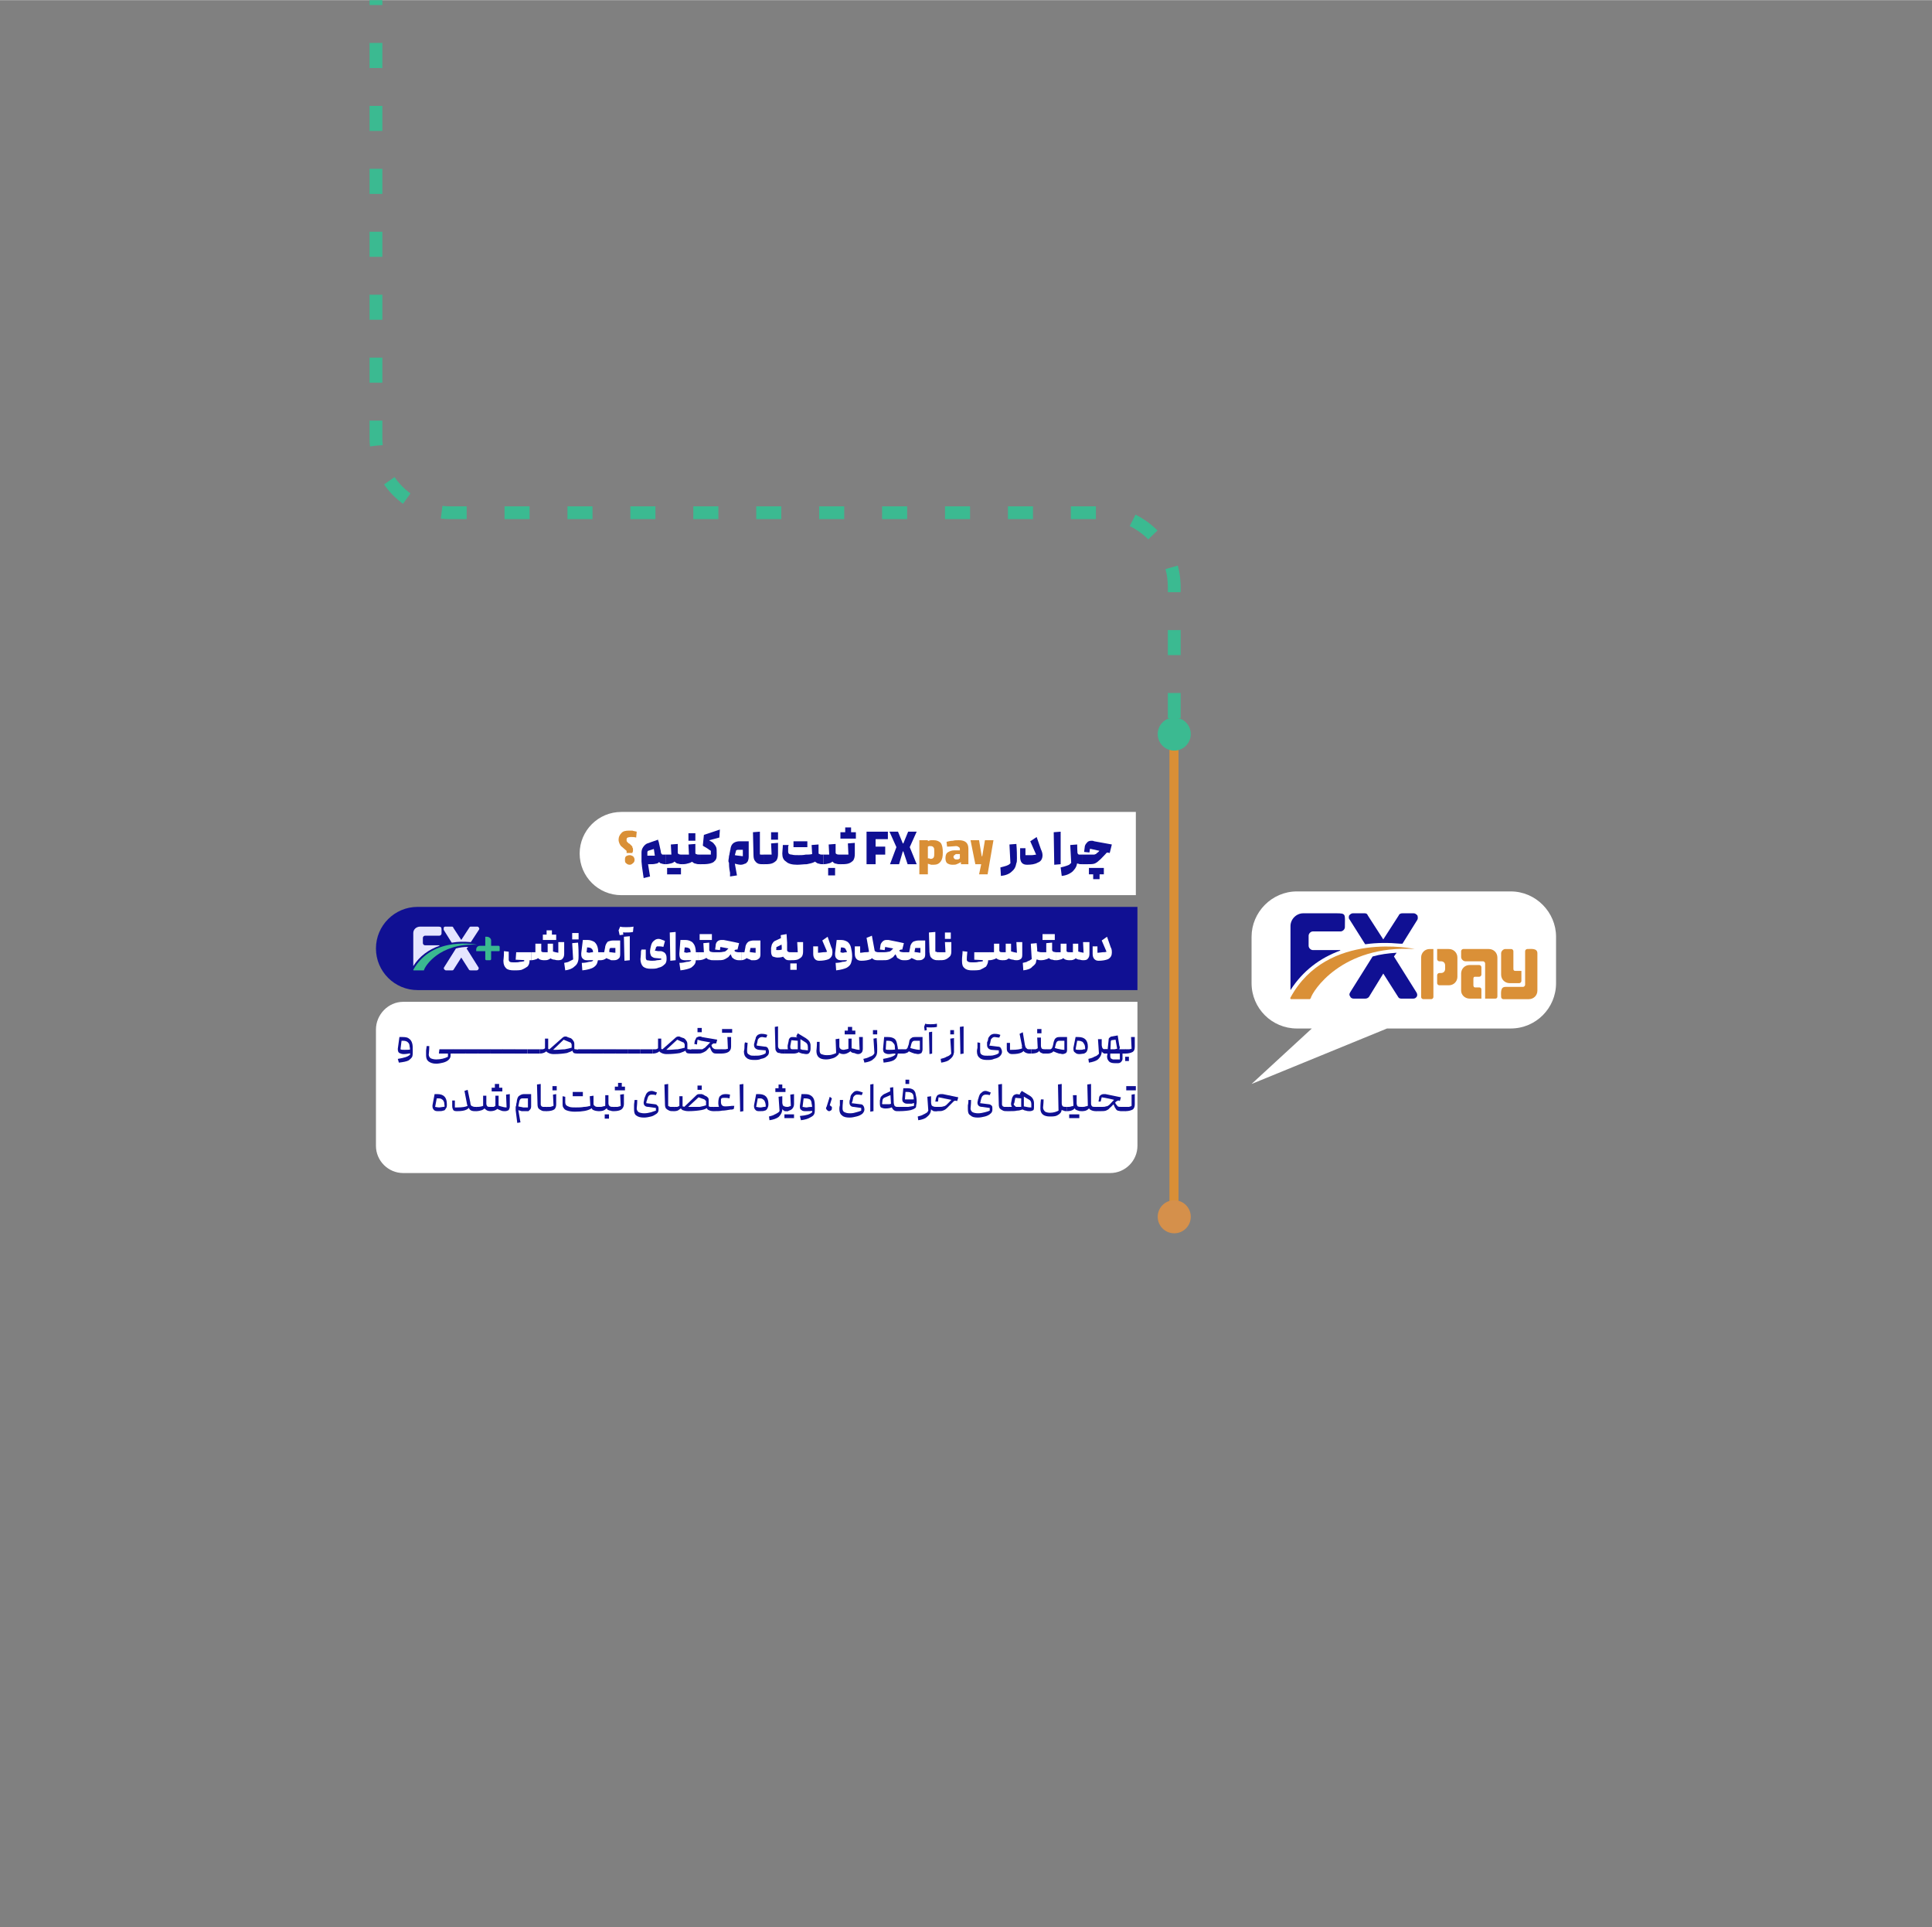 <?xml version="1.0" encoding="UTF-8"?>
<!DOCTYPE svg PUBLIC "-//W3C//DTD SVG 1.1//EN" "http://www.w3.org/Graphics/SVG/1.1/DTD/svg11.dtd">
<!-- Creator: CorelDRAW -->
<svg xmlns="http://www.w3.org/2000/svg" xml:space="preserve" width="768px" height="766px" version="1.1" shape-rendering="geometricPrecision" text-rendering="geometricPrecision" image-rendering="optimizeQuality" fill-rule="evenodd" clip-rule="evenodd"
viewBox="0 0 36.23 36.13"
 xmlns:xlink="http://www.w3.org/1999/xlink"
 xmlns:xodm="http://www.corel.com/coreldraw/odm/2003">
 <rect x="0" y="0" width="36.23" height="36.13" fill="#808080" stroke="none"/>
 <defs>
      <clipPath id="id0" clip-rule="nonzero">
       <path d="M7.76 18.19l0.18 0c0,0 0.01,0 0.01,0 0.01,-0.07 0.29,-0.52 1,-0.48 0,0 -0.84,-0.18 -1.2,0.47 0,0.01 0,0.01 0.01,0.01z"/>
      </clipPath>
        <mask id="id1">
          <linearGradient id="id2" gradientUnits="userSpaceOnUse" x1="8.6" y1="16.97" x2="7.82" y2="18.13">
           <stop offset="0" stop-opacity="1" stop-color="white"/>
           <stop offset="0.471" stop-opacity="0.502" stop-color="white"/>
           <stop offset="1" stop-opacity="0" stop-color="white"/>
          </linearGradient>
         <rect fill="url(#id2)" x="7.36" y="17.52" width="1.98" height="0.84"/>
        </mask>
 </defs>
 <g id="Layer_x0020_1">
  <rect fill="none" width="36.23" height="36.13"/>
  <g id="_2402085096208">
   <path fill="white" d="M24.6 19.28l-1.13 1.04 2.54 -1.04 2.32 0c0.47,0 0.85,-0.38 0.85,-0.85l0 -0.87c0,-0.46 -0.38,-0.85 -0.85,-0.85l-4.01 0c-0.47,0 -0.85,0.39 -0.85,0.85l0 0.87c0,0.47 0.38,0.85 0.85,0.85l0.28 0z"/>
   <g>
    <path fill="#101093" d="M25.74 17.93l0 0 -0.42 0.67c-0.02,0.03 -0.02,0.06 0,0.08 0.01,0.03 0.04,0.04 0.07,0.04l0.21 0c0.03,0 0.05,-0.01 0.07,-0.03l0.27 -0.44 0.28 0.44c0.01,0.02 0.03,0.03 0.06,0.03l0.22 0c0.03,0 0.05,-0.01 0.07,-0.04 0.01,-0.02 0.01,-0.05 -0.01,-0.08l-0.42 -0.67 0.05 -0.07c-0.16,0.01 -0.31,0.03 -0.45,0.07z"/>
    <path fill="#101093" d="M25.31 17.24l0.29 0.46 0.01 0c0.21,-0.03 0.43,-0.03 0.65,-0.01 0.01,0 0.02,0 0.04,0l0.28 -0.45c0.01,-0.02 0.01,-0.05 0,-0.08 -0.02,-0.02 -0.04,-0.04 -0.07,-0.04l-0.21 0c-0.03,0 -0.06,0.01 -0.07,0.04l-0.29 0.45 -0.29 -0.45c-0.01,-0.03 -0.03,-0.04 -0.06,-0.04l-0.22 0c-0.03,0 -0.05,0.02 -0.07,0.04 -0.01,0.03 -0.01,0.06 0.01,0.08z"/>
    <path fill="#DA9037" fill-rule="nonzero" d="M24.21 18.73l0.35 0c0.01,0 0.01,-0.01 0.02,-0.02 0.03,-0.12 0.57,-1 1.95,-0.92 0,0 -1.64,-0.36 -2.33,0.91 -0.01,0.01 0,0.03 0.01,0.03z"/>
    <path fill="#101093" d="M25.13 17.82c0,-0.01 0.01,-0.01 0.01,-0.01l-0.52 0c-0.04,0 -0.08,-0.04 -0.08,-0.08l0 -0.19c0,-0.04 0.04,-0.08 0.08,-0.08l0.52 0c0.04,0 0.08,-0.04 0.08,-0.08 0,-0.25 0.03,-0.26 -0.17,-0.26 -0.2,0 -0.41,0 -0.61,0 -0.13,0 -0.24,0.11 -0.24,0.24l0 1.2c0.23,-0.36 0.55,-0.6 0.93,-0.74z"/>
    <path fill="#DA9037" d="M28.34 17.79l-0.11 0c-0.04,0 -0.08,0.04 -0.08,0.08l0 0.4c0,0.09 0.07,0.16 0.16,0.16 0.06,0 0.12,0 0.18,0 0.02,0 0.04,-0.02 0.04,-0.04l0 -0.19 -0.11 0c-0.03,0 -0.04,-0.01 -0.04,-0.04l0 -0.33c0,-0.02 -0.02,-0.04 -0.04,-0.04z"/>
    <path fill="#DA9037" d="M28.83 17.87c0,-0.1 -0.12,-0.08 -0.19,-0.08 -0.02,0 -0.04,0.02 -0.04,0.04l0 0.63c0,0.02 -0.02,0.04 -0.04,0.04l-0.33 0c-0.1,0 -0.08,0.12 -0.08,0.19 0,0.02 0.02,0.04 0.04,0.04 0.16,0 0.32,0 0.48,0 0.09,0 0.16,-0.07 0.16,-0.16l0 -0.7z"/>
    <path fill="#DA9037" d="M26.95 18.43l0 -0.15c0,-0.02 0.02,-0.04 0.04,-0.04l0.03 0c0.05,0 0.08,-0.03 0.08,-0.08l0 -0.06c0,-0.05 -0.03,-0.08 -0.08,-0.08l-0.03 0c-0.02,0 -0.04,-0.02 -0.04,-0.04l0 -0.19c0.07,0 0.15,0 0.22,0 0.09,0 0.16,0.07 0.16,0.16l0 0.36c0,0.09 -0.07,0.16 -0.16,0.16l-0.18 0c-0.02,0 -0.04,-0.02 -0.04,-0.04zm-0.07 0.04l0 0.22c0,0.02 -0.02,0.04 -0.04,0.04l-0.15 0c-0.02,0 -0.04,-0.02 -0.04,-0.04l0 -0.74c0,-0.09 0.07,-0.16 0.16,-0.16l0.07 0 0 0.68z"/>
    <path fill="#DA9037" d="M28.08 17.95l0 0.73c0,0.03 -0.02,0.04 -0.04,0.04l-0.19 0 0 -0.66c0,-0.02 -0.02,-0.04 -0.04,-0.04l-0.33 0c-0.04,0 -0.08,-0.04 -0.08,-0.08l0 -0.11c0,-0.02 0.02,-0.04 0.04,-0.04l0.48 0c0.09,0 0.16,0.07 0.16,0.16zm-0.52 0.77l0.22 0 0 -0.17c0,-0.03 -0.02,-0.04 -0.04,-0.04l-0.08 0c-0.02,0 -0.03,-0.02 -0.03,-0.04l0 -0.12c0,-0.03 0.01,-0.04 0.03,-0.04l0.08 0c0.02,0 0.04,-0.02 0.04,-0.04l0 -0.14c0,-0.02 -0.02,-0.04 -0.04,-0.04l-0.18 0c-0.09,0 -0.16,0.07 -0.16,0.16l0 0.32c0,0.08 0.07,0.15 0.16,0.15z"/>
   </g>
   <rect fill="#D98F36" x="21.93" y="13.76" width="0.17" height="8.79"/>
   <path fill="none" stroke="#3BBA91" stroke-width="0.24" stroke-miterlimit="2.613" stroke-dasharray="0.47 0.71" d="M22.02 13.46l0 -2.46c0,-0.77 -0.63,-1.39 -1.4,-1.39l-12.18 0c-0.77,0 -1.39,-0.63 -1.39,-1.4l0 -8.21"/>
   <circle fill="#D5904B" cx="22.02" cy="22.81" r="0.31"/>
   <circle fill="#3BBA91" cx="22.02" cy="13.76" r="0.31"/>
   <path fill="white" d="M21.3 15.22l-9.65 0c-0.43,0 -0.78,0.35 -0.78,0.78l0 0c0,0.43 0.35,0.78 0.78,0.78l9.65 0 0 -1.56z"/>
   <path fill="#101093" fill-rule="nonzero" d="M12.07 16.46c-0.03,-0.19 -0.04,-0.29 -0.04,-0.31l0 -0.17c0,-0.04 0.01,-0.07 0.03,-0.1 0.02,-0.03 0.05,-0.06 0.08,-0.07l0.2 -0.07 0.03 0.14 -0.22 0.07c0,0.01 -0.01,0.01 -0.01,0.02l0 0.15 0.05 0.31 -0.12 0.03zm0.11 -0.26c-0.02,0 -0.04,0 -0.06,0 -0.02,0 -0.03,-0.01 -0.04,-0.01l-0.01 -0.17c0.02,0.01 0.04,0.01 0.06,0.02 0.02,0 0.04,0 0.07,0 0.03,0 0.06,0 0.08,0l-0.03 -0.2 0.1 -0.02 0.04 0.17c0.01,0.03 0.01,0.05 0.01,0.07 0,0.04 -0.01,0.07 -0.03,0.09 -0.02,0.02 -0.04,0.04 -0.07,0.04 -0.04,0.01 -0.07,0.01 -0.12,0.01zm0.3 0c-0.04,0 -0.07,-0.01 -0.1,-0.02 -0.02,-0.02 -0.04,-0.04 -0.05,-0.06 -0.01,-0.03 -0.02,-0.06 -0.02,-0.1 0,0 -0.01,-0.02 -0.01,-0.04 0,-0.03 0.01,-0.07 0.01,-0.11 0.01,-0.04 0.02,-0.07 0.04,-0.1l0.04 0.18c0,0.03 0.01,0.04 0.01,0.05 0.01,0.01 0.02,0.02 0.02,0.02 0.01,0 0.03,0 0.06,0l0 0.01 0 0.16 0 0.01z"/>
   <path id="_1" fill="#101093" fill-rule="nonzero" d="M12.48 16.02l0.02 0 0.09 0 -0.01 -0.19 0.13 -0.01 0 0.14c0,0.07 -0.01,0.12 -0.03,0.15 -0.02,0.04 -0.05,0.06 -0.08,0.07 -0.03,0.01 -0.08,0.02 -0.12,0.02l0 -0.18zm0.32 0.18c-0.03,0 -0.05,0 -0.08,-0.01 -0.03,0 -0.05,-0.02 -0.07,-0.04 -0.02,-0.02 -0.03,-0.06 -0.03,-0.1l0 -0.21 0.09 0 0 0.14c0,0.02 0.01,0.03 0.02,0.03 0.01,0.01 0.04,0.01 0.07,0.01l0.01 0.01 0 0.16 -0.01 0.01zm-0.14 0.07l0 0.12 -0.15 0 0 -0.12 0.15 0zm0.11 0l0 0.12 -0.15 0 0 -0.12 0.15 0z"/>
   <path id="_2" fill="#101093" fill-rule="nonzero" d="M12.8 16.02l0.03 0 0.09 0 -0.01 -0.19 0.13 -0.01 0 0.14c0,0.07 -0.01,0.12 -0.03,0.15 -0.02,0.04 -0.05,0.06 -0.09,0.07 -0.03,0.01 -0.07,0.02 -0.12,0.02l0 -0.18zm0.33 0.18c-0.03,0 -0.06,0 -0.08,-0.01 -0.03,0 -0.05,-0.02 -0.08,-0.04 -0.02,-0.02 -0.03,-0.06 -0.03,-0.1l0 -0.21 0.1 0 0 0.14c0,0.02 0,0.03 0.02,0.03 0.01,0.01 0.03,0.01 0.07,0.01l0 0.01 0 0.16 0 0.01zm-0.09 -0.58l0 0.14 -0.13 0 0 -0.14 0.13 0z"/>
   <path id="_3" fill="#101093" fill-rule="nonzero" d="M13.13 16.02l0.04 0 0.16 0 0 -0.05c0,-0.01 0,-0.02 0,-0.02 -0.01,-0.01 -0.01,-0.01 -0.03,-0.02 -0.02,-0.02 -0.06,-0.04 -0.11,-0.07l-0.01 -0.01 0.02 -0.2 0.3 -0.1 -0.01 0.15 -0.19 0.05 0.01 0.01c0.04,0.02 0.07,0.04 0.08,0.06 0.02,0.02 0.03,0.04 0.04,0.06 0.01,0.03 0.01,0.06 0.01,0.11l0 0.05c0,0.04 -0.01,0.08 -0.04,0.1 -0.02,0.03 -0.06,0.04 -0.1,0.05 -0.05,0.01 -0.1,0.01 -0.17,0.01l0 -0.18z"/>
   <path id="_4" fill="#101093" fill-rule="nonzero" d="M13.89 16.21c-0.03,0 -0.07,-0.01 -0.11,-0.02l0.04 0.22 -0.13 0.02 0 -0.07c-0.02,-0.09 -0.02,-0.16 -0.02,-0.19 -0.01,-0.01 -0.01,-0.02 -0.01,-0.04 0,-0.02 0.01,-0.05 0.01,-0.08l0.01 -0.04c0,-0.02 0.01,-0.04 0.01,-0.06 0.01,-0.03 0.01,-0.04 0.01,-0.05 0.01,-0.05 0.03,-0.08 0.06,-0.1 0.03,-0.02 0.07,-0.03 0.11,-0.03l0.17 0 0 0.29c0,0.04 -0.01,0.07 -0.02,0.09 -0.02,0.02 -0.03,0.04 -0.05,0.04 -0.02,0.01 -0.05,0.02 -0.08,0.02zm-0.11 -0.18c0.04,0.01 0.09,0.01 0.15,0.02l0 -0.12 -0.09 0c-0.02,0 -0.02,0 -0.03,0.01 -0.01,0 -0.01,0.01 -0.01,0.02l-0.02 0.07z"/>
   <path id="_5" fill="#101093" fill-rule="nonzero" d="M14.32 16.2c-0.04,0 -0.07,0 -0.1,-0.01 -0.02,-0.01 -0.04,-0.02 -0.06,-0.05 -0.02,-0.02 -0.03,-0.06 -0.03,-0.11l-0.01 -0.43 0.13 -0.01 0 0.41c0,0 0,0.01 0,0.01 0,0.01 0.01,0.01 0.02,0.01 0.01,0 0.03,0 0.05,0l0.01 0.01 0 0.16 -0.01 0.01z"/>
   <path id="_6" fill="#101093" fill-rule="nonzero" d="M14.47 16.02l-0.01 -0.21 0.13 -0.01 0 0.21c0,0.05 -0.01,0.09 -0.03,0.12 -0.03,0.03 -0.06,0.05 -0.1,0.06 -0.04,0.01 -0.09,0.01 -0.14,0.01l0 -0.18 0.15 0zm0.12 -0.42l0 0.14 -0.13 0 0 -0.14 0.13 0z"/>
   <path id="_7" fill="#101093" fill-rule="nonzero" d="M14.95 16.21c-0.1,0 -0.17,-0.02 -0.21,-0.06 -0.05,-0.03 -0.07,-0.08 -0.07,-0.15 0,-0.04 0.01,-0.1 0.01,-0.16l0.11 0 -0.01 0.03c0,0.04 0,0.07 0,0.1 0,0.01 0.01,0.03 0.01,0.03 0.01,0.01 0.03,0.02 0.06,0.02 0.03,0.01 0.07,0.01 0.13,0.01 0.04,0 0.08,0 0.13,-0.01 0.04,0 0.08,0 0.12,-0.01l-0.01 -0.17 0.13 -0.01 0 0.17c0,0.08 -0.03,0.13 -0.08,0.16 -0.04,0.02 -0.09,0.03 -0.14,0.04 -0.06,0 -0.12,0.01 -0.18,0.01zm0.49 -0.01c-0.03,0 -0.06,0 -0.08,-0.01 -0.03,0 -0.05,-0.02 -0.08,-0.04 -0.02,-0.02 -0.03,-0.06 -0.03,-0.1l0 -0.11 0.1 0 0 0.04c0,0.02 0,0.03 0.02,0.03 0.01,0.01 0.03,0.01 0.07,0.01l0 0.01 0 0.16 0 0.01zm-0.41 -0.43l0 0.11 -0.15 0 0 -0.11 0.15 0zm0.11 0l0 0.11 -0.15 0 0 -0.11 0.15 0z"/>
   <path id="_8" fill="#101093" fill-rule="nonzero" d="M15.44 16.02l0.02 0 0.09 0 -0.01 -0.19 0.13 -0.01 0 0.14c0,0.07 -0.01,0.12 -0.03,0.15 -0.02,0.04 -0.05,0.06 -0.08,0.07 -0.03,0.01 -0.08,0.02 -0.12,0.02l0 -0.18zm0.32 0.18c-0.03,0 -0.05,0 -0.08,-0.01 -0.03,0 -0.05,-0.02 -0.07,-0.04 -0.02,-0.02 -0.03,-0.06 -0.03,-0.1l0 -0.21 0.09 0 0 0.14c0,0.02 0.01,0.03 0.02,0.03 0.01,0.01 0.04,0.01 0.07,0.01l0.01 0.01 0 0.16 -0.01 0.01zm-0.23 0.07l0.13 0 0 0.14 -0.13 0 0 -0.14z"/>
   <path id="_9" fill="#101093" fill-rule="nonzero" d="M15.91 16.02l-0.01 -0.21 0.13 -0.01 0 0.21c0,0.05 -0.01,0.09 -0.03,0.12 -0.03,0.03 -0.06,0.05 -0.1,0.06 -0.04,0.01 -0.09,0.01 -0.14,0.01l0 -0.18 0.15 0zm-0.01 -0.42l0.15 0 0 0.12 -0.15 0 0 -0.12zm-0.14 0l0.14 0 0 0.12 -0.14 0 0 -0.12zm0.09 -0.09l0.11 0 0 0.09 -0.11 0 0 -0.09z"/>
   <path id="_10" fill="#101093" fill-rule="nonzero" d="M18.76 16.26c0.04,-0.01 0.08,-0.02 0.11,-0.03 0.03,-0.01 0.05,-0.02 0.07,-0.04 0.01,-0.01 0.02,-0.02 0.02,-0.02l0 -0.04c0,-0.01 0,-0.02 0.01,-0.04 0.01,-0.02 0.02,-0.03 0.04,-0.04 0.01,-0.01 0.02,-0.02 0.03,-0.02 0.02,0 0.03,0.02 0.03,0.06 0,0.05 -0.01,0.09 -0.02,0.13 -0.01,0.04 -0.03,0.08 -0.08,0.12 -0.04,0.04 -0.11,0.07 -0.2,0.08l-0.01 -0.16zm0.17 -0.43l0.13 -0.01c0.01,0.12 0.01,0.22 0.01,0.27 0,0.04 0,0.07 -0.01,0.09 -0.01,0.03 -0.02,0.05 -0.03,0.06 -0.02,0.01 -0.03,0.02 -0.04,0.02 -0.01,0 -0.02,-0.01 -0.03,-0.01 0,-0.01 -0.01,-0.02 -0.01,-0.03l-0.02 -0.39z"/>
   <path id="_11" fill="#101093" fill-rule="nonzero" d="M19.52 15.92c0.02,0.04 0.03,0.08 0.03,0.11 0,0.07 -0.03,0.12 -0.09,0.14 -0.05,0.03 -0.12,0.04 -0.2,0.04 -0.09,0 -0.13,-0.05 -0.13,-0.15l0 -0.16 0.1 0 0 0.13c0.05,0 0.09,0 0.12,0 0.03,0 0.06,-0.01 0.08,-0.01l-0.11 -0.25 0.12 -0.08 0.08 0.23z"/>
   <polygon id="_12" fill="#101093" fill-rule="nonzero" points="19.76,15.6 19.89,15.59 19.89,16.2 19.77,16.21 "/>
   <path id="_13" fill="#101093" fill-rule="nonzero" d="M19.89 16.26c0.05,-0.01 0.08,-0.02 0.11,-0.03 0.03,-0.01 0.06,-0.02 0.07,-0.04 0.02,-0.01 0.02,-0.02 0.02,-0.02l0.01 -0.04c0,-0.01 0,-0.02 0.01,-0.04 0.01,-0.02 0.02,-0.03 0.03,-0.04 0.02,-0.01 0.03,-0.02 0.04,-0.02 0.02,0 0.03,0.02 0.03,0.06 0,0.05 -0.01,0.09 -0.02,0.13 -0.01,0.04 -0.04,0.08 -0.08,0.12 -0.05,0.04 -0.11,0.07 -0.2,0.08l-0.02 -0.16zm0.18 -0.42l0.13 -0.01c0,0.12 0.01,0.2 0.01,0.26 0,0.04 -0.01,0.07 -0.02,0.09 -0.01,0.03 -0.02,0.05 -0.03,0.06 -0.01,0.01 -0.02,0.02 -0.04,0.02 -0.01,0 -0.01,-0.01 -0.02,-0.01 -0.01,-0.01 -0.01,-0.02 -0.01,-0.03l-0.02 -0.38zm0.22 0.36c-0.03,0 -0.05,0 -0.07,-0.01 -0.02,0 -0.03,-0.01 -0.05,-0.02 -0.01,-0.02 -0.02,-0.04 -0.03,-0.07 0,-0.03 0,-0.05 -0.01,-0.08 0,-0.02 0,-0.05 0,-0.1l0.07 -0.09 0 0.13c0,0.02 0.01,0.04 0.01,0.04 0.01,0.01 0.01,0.02 0.03,0.02 0.01,0 0.03,0 0.05,0l0.01 0.01 0 0.16 -0.01 0.01z"/>
   <path id="_14" fill="#101093" fill-rule="nonzero" d="M20.29 16.02l0.14 0c0.05,0 0.08,0 0.09,0 0.02,-0.01 0.04,-0.01 0.05,-0.03 0.02,-0.01 0.04,-0.03 0.07,-0.07l0.06 -0.06 0.11 0.13c-0.01,-0.01 -0.02,-0.01 -0.03,-0.01 -0.01,0 -0.02,0 -0.03,0.01 0,0 -0.01,0 -0.01,0.01 -0.06,0.06 -0.1,0.11 -0.13,0.13 -0.03,0.03 -0.06,0.05 -0.09,0.06 -0.03,0.01 -0.08,0.01 -0.13,0.01l-0.1 0 0 -0.18zm0.04 -0.05l0.01 -0.08c0,-0.04 0.02,-0.07 0.04,-0.09 0.02,-0.03 0.05,-0.04 0.09,-0.04 0.02,0 0.03,0 0.05,0.01 0.17,0.03 0.28,0.05 0.33,0.06l-0.04 0.16 -0.37 -0.08 -0.01 0.07 -0.1 -0.01zm0.23 0.3l0.14 0 0 0.12 -0.14 0 0 -0.12zm-0.06 0.12l0.12 0 0 0.09 -0.12 0 0 -0.09zm-0.08 -0.12l0.14 0 0 0.12 -0.14 0 0 -0.12z"/>
   <polygon id="_15" fill="#101093" fill-rule="nonzero" points="16.25,15.59 16.65,15.59 16.65,15.73 16.42,15.73 16.42,15.87 16.6,15.87 16.6,16.02 16.42,16.02 16.42,16.2 16.25,16.2 "/>
   <polygon id="_16" fill="#101093" fill-rule="nonzero" points="16.81,15.88 16.68,15.59 16.84,15.59 16.93,15.81 16.94,15.81 17.03,15.59 17.19,15.59 17.06,15.88 17.19,16.2 17.02,16.2 16.94,15.96 16.93,15.96 16.86,16.2 16.69,16.2 "/>
   <path id="_17" fill="#D98F36" fill-rule="nonzero" d="M11.75 15.95l-0.08 -0.07c-0.03,-0.02 -0.04,-0.04 -0.05,-0.06 -0.01,-0.02 -0.02,-0.05 -0.02,-0.08 0,-0.05 0.02,-0.09 0.05,-0.12 0.03,-0.04 0.08,-0.05 0.15,-0.05 0.02,0 0.04,0 0.06,0 0.02,0.01 0.05,0.01 0.08,0.02l-0.01 0.11c-0.04,-0.01 -0.07,-0.01 -0.1,-0.01 -0.03,0 -0.05,0.01 -0.06,0.01 -0.02,0.01 -0.02,0.03 -0.02,0.04 0,0.02 0,0.03 0.01,0.04 0,0 0.01,0.01 0.03,0.03 0.01,0 0.02,0.01 0.03,0.02 0.01,0.01 0.02,0.02 0.03,0.03 0.01,0.01 0.01,0.02 0.01,0.03 0.01,0.01 0.01,0.02 0.01,0.03 0,0.01 0,0.02 0,0.04 -0.01,0.01 -0.01,0.02 -0.01,0.03l-0.11 0 0 -0.04zm0.06 0.26c-0.03,0 -0.05,-0.01 -0.07,-0.03 -0.02,-0.01 -0.02,-0.04 -0.02,-0.06 0,-0.03 0,-0.05 0.02,-0.07 0.02,-0.01 0.04,-0.02 0.07,-0.02 0.02,0 0.04,0.01 0.06,0.02 0.02,0.02 0.03,0.04 0.03,0.07 0,0.02 -0.01,0.05 -0.03,0.06 -0.02,0.02 -0.04,0.03 -0.06,0.03z"/>
   <path id="_18" fill="#D98F36" fill-rule="nonzero" d="M17.4 16.09c0.01,0 0.01,0 0.02,0 0.01,0 0.02,0.01 0.03,0.01 0.03,0 0.05,-0.01 0.06,-0.03 0.01,-0.02 0.01,-0.05 0.01,-0.09l0.16 0c0,0.08 -0.01,0.13 -0.04,0.17 -0.03,0.04 -0.07,0.06 -0.13,0.06 -0.02,0 -0.03,0 -0.05,0 -0.02,-0.01 -0.04,-0.01 -0.06,-0.02l0 0.2 -0.16 0 0 -0.64 0.16 0 0 0.34zm0.11 -0.34c0.06,0 0.1,0.02 0.13,0.05 0.03,0.04 0.04,0.1 0.04,0.18l-0.16 0c0,-0.05 0,-0.08 -0.01,-0.09 -0.01,-0.02 -0.03,-0.03 -0.06,-0.03 -0.01,0 -0.02,0 -0.03,0 -0.01,0.01 -0.02,0.01 -0.03,0.01l0 -0.1c0.03,-0.01 0.05,-0.02 0.07,-0.02 0.01,0 0.03,0 0.05,0z"/>
   <path id="_19" fill="#D98F36" fill-rule="nonzero" d="M17.86 16.21c-0.04,0 -0.07,-0.01 -0.1,-0.03 -0.02,-0.02 -0.03,-0.05 -0.03,-0.09 0,-0.05 0.01,-0.09 0.04,-0.11 0.03,-0.02 0.07,-0.04 0.13,-0.04l0.1 0 0 -0.03c0,-0.01 -0.01,-0.03 -0.02,-0.03 -0.01,-0.01 -0.03,-0.02 -0.05,-0.02 -0.03,0 -0.09,0.01 -0.16,0.01l-0.01 0 -0.01 -0.09c0.04,-0.01 0.08,-0.02 0.12,-0.02 0.03,-0.01 0.07,-0.01 0.11,-0.01 0.12,0 0.18,0.05 0.18,0.16l0 0.29 -0.14 0 0 -0.04c-0.03,0.02 -0.06,0.03 -0.08,0.04 -0.02,0.01 -0.05,0.01 -0.08,0.01zm0.07 -0.1c0.01,0 0.03,0 0.04,0 0.01,-0.01 0.02,-0.01 0.03,-0.02l0 -0.08 -0.07 0c-0.01,0 -0.02,0.01 -0.03,0.02 -0.01,0 -0.02,0.02 -0.02,0.03 0,0.02 0.01,0.03 0.02,0.04 0.01,0.01 0.02,0.01 0.03,0.01z"/>
   <polygon id="_20" fill="#D98F36" fill-rule="nonzero" points="18.4,16.2 18.29,16.2 18.2,15.75 18.36,15.75 18.41,16.05 18.42,16.05 18.47,15.75 18.63,15.75 18.52,16.39 18.36,16.39 "/>
   <path fill="white" d="M21.33 18.78l-13.77 0c-0.28,0 -0.51,0.24 -0.51,0.52l0 2.18c0,0.28 0.23,0.51 0.51,0.51l13.26 0c0.28,0 0.51,-0.23 0.51,-0.51l0 -2.7z"/>
   <path fill="#101093" d="M21.33 17l-13.5 0c-0.43,0 -0.78,0.35 -0.78,0.78l0 0c0,0.43 0.35,0.78 0.78,0.78l13.5 0 0 -1.56z"/>
   <g>
    <path fill="white" fill-rule="nonzero" d="M9.64 18.19c-0.07,0 -0.12,-0.01 -0.15,-0.04 -0.03,-0.03 -0.05,-0.07 -0.05,-0.14 0,-0.02 0.01,-0.07 0.01,-0.15l0 -0.03 0.09 0.01c0,0.08 0,0.13 0,0.15 0,0.02 0.01,0.03 0.02,0.04 0.02,0.01 0.05,0.01 0.09,0.01 0.03,0 0.07,0 0.1,-0.01 0.04,0 0.06,-0.01 0.08,-0.01l0 -0.03c0,-0.02 0.01,-0.03 0.02,-0.04 0.01,0 0.02,-0.01 0.04,-0.01 0.01,0 0.02,0.01 0.03,0.01 0.01,0.01 0.01,0.02 0.01,0.03l0 0.03c0,0.04 -0.01,0.08 -0.04,0.11 -0.03,0.02 -0.06,0.04 -0.11,0.06 -0.04,0.01 -0.09,0.01 -0.14,0.01zm0.03 -0.2l0.01 -0.14 0.28 0 0 0 0 0.14 0 0.01 -0.08 0 -0.21 -0.01z"/>
    <path id="_1_0" fill="white" fill-rule="nonzero" d="M10.47 18c-0.02,0 -0.04,0 -0.07,-0.01 -0.03,0 -0.05,-0.01 -0.07,-0.02 -0.02,-0.02 -0.04,-0.04 -0.05,-0.06 0,-0.01 0,-0.01 0,-0.03 0,-0.01 0,-0.02 0,-0.04 0.01,-0.01 0.02,-0.02 0.03,-0.03 0.03,0.02 0.09,0.04 0.16,0.05l0 -0.2 0.11 0 0 0.22c0,0.04 -0.01,0.07 -0.03,0.09 -0.01,0.02 -0.04,0.03 -0.08,0.03zm-0.51 -0.15l0.01 0 0.07 0 0 -0.16 0.11 0 0 0.1c0,0.06 -0.01,0.1 -0.03,0.13 -0.01,0.03 -0.04,0.05 -0.06,0.06 -0.03,0.01 -0.06,0.02 -0.1,0.02l0 -0.15zm0.24 0.15c-0.04,0 -0.08,-0.01 -0.1,-0.03 -0.03,-0.02 -0.04,-0.05 -0.04,-0.09l0 -0.19 0.09 0 0 0.13c0,0.01 0,0.02 0.01,0.02 0.01,0.01 0.02,0.01 0.05,0.01l-0.01 0.15zm0 0c-0.01,0 -0.02,-0.01 -0.02,-0.03 -0.01,-0.01 -0.02,-0.03 -0.02,-0.06 0,-0.01 0.01,-0.03 0.01,-0.04 0.01,-0.01 0.02,-0.02 0.04,-0.02 0.02,0 0.04,0 0.06,0l0 -0.16 0.1 0 0 0.17c0,0.03 -0.01,0.06 -0.02,0.08 -0.02,0.02 -0.04,0.04 -0.07,0.05 -0.02,0.01 -0.05,0.01 -0.08,0.01zm0.1 -0.48l0.13 0 0 0.1 -0.13 0 0 -0.1zm-0.12 0l0.12 0 0 0.1 -0.12 0 0 -0.1zm0.07 -0.08l0.1 0 0 0.08 -0.1 0 0 -0.08z"/>
    <path id="_2_1" fill="white" fill-rule="nonzero" d="M11.12 17.97c0,-0.06 0,-0.1 0,-0.13 0,-0.03 -0.01,-0.04 -0.03,-0.06 -0.01,-0.01 -0.04,-0.02 -0.07,-0.02l-0.01 0 -0.01 0.09c0.01,0 0.03,0.01 0.05,0.01 0.04,-0.01 0.07,-0.01 0.09,-0.01l0.06 0 0 0.14c-0.07,0.01 -0.12,0.01 -0.17,0.01 -0.04,0 -0.07,0 -0.09,-0.02 -0.03,-0.02 -0.04,-0.05 -0.04,-0.09 0,0 0,-0.01 0,-0.02l0.03 -0.25 0.09 0c0.05,0 0.1,0.02 0.13,0.04 0.03,0.03 0.05,0.06 0.06,0.11 0.01,0.04 0.01,0.1 0.01,0.16l-0.1 0.04zm-0.21 0.08c0.06,0 0.1,-0.01 0.14,-0.02 0.03,0 0.06,-0.01 0.07,-0.02l0 -0.08c0,0 0.01,-0.01 0.01,-0.02 0.01,-0.01 0.02,-0.02 0.03,-0.02 0.01,-0.01 0.02,-0.01 0.03,-0.01 0.01,0 0.01,0 0.02,0.01 0.01,0.01 0.01,0.02 0.01,0.04 0,0.05 -0.01,0.09 -0.02,0.12 -0.01,0.03 -0.03,0.06 -0.08,0.09 -0.04,0.02 -0.1,0.04 -0.2,0.05l-0.01 -0.14zm0.25 -0.2l0.1 0 0.01 0 0 0.14 -0.01 0.01 -0.1 0 0 -0.15z"/>
    <path id="_3_2" fill="white" fill-rule="nonzero" d="M11.52 18c-0.01,0 -0.03,0 -0.06,0 -0.02,-0.01 -0.04,-0.02 -0.07,-0.03 -0.02,-0.01 -0.04,-0.02 -0.05,-0.03 -0.01,-0.01 -0.01,-0.01 -0.01,-0.02 0,-0.01 0,-0.02 0.01,-0.04 0,-0.01 0.01,-0.03 0.02,-0.04 0,-0.01 0.01,-0.01 0.01,-0.01 0.02,0 0.05,0.01 0.07,0.02 0.03,0 0.06,0.01 0.1,0.01l0 -0.09 -0.07 0c-0.01,0 -0.02,0 -0.02,0 -0.01,0 -0.01,0.01 -0.02,0.02l-0.01 0.09c-0.01,0.04 -0.03,0.07 -0.06,0.09 -0.03,0.02 -0.06,0.03 -0.1,0.03l0 0 0 -0.15 0.01 0 0.06 0c0.01,-0.06 0.02,-0.09 0.02,-0.11 0.01,-0.04 0.03,-0.07 0.05,-0.09 0.03,-0.01 0.06,-0.02 0.1,-0.02l0.13 0 0 0.26c0,0.04 -0.01,0.07 -0.03,0.08 -0.02,0.02 -0.05,0.03 -0.08,0.03z"/>
    <path id="_4_3" fill="white" fill-rule="nonzero" d="M11.7 17.56l0.11 -0.01 0 0.45 -0.1 0.01 -0.01 -0.45zm0.17 -0.09c-0.04,0.01 -0.09,0.01 -0.14,0.01 -0.03,0 -0.07,0 -0.11,-0.01 0,0 0,0 -0.01,-0.01 0,0 0,0 0,0 0,-0.01 -0.01,-0.02 -0.01,-0.02l0.03 -0.07c0.03,0.01 0.07,0.01 0.11,0.01 0.04,0 0.09,0 0.14,-0.01l-0.01 0.1zm-0.2 -0.05l0.02 0.1 -0.07 0.01 -0.02 -0.09 0.07 -0.02z"/>
    <path id="_5_4" fill="white" fill-rule="nonzero" d="M12.21 18.16c-0.07,0 -0.11,-0.01 -0.15,-0.04 -0.03,-0.03 -0.05,-0.08 -0.05,-0.14 0,-0.02 0.01,-0.07 0.01,-0.15l0.01 -0.03 0.08 0c0,0.09 0,0.14 0,0.15 0,0.03 0.01,0.04 0.02,0.05 0.02,0 0.05,0.01 0.09,0.01 0.03,0 0.07,0 0.1,-0.01 0.04,0 0.06,-0.01 0.08,-0.01l0 -0.03c0,-0.02 0,-0.03 0.01,-0.04 0.01,0 0.02,-0.01 0.03,-0.01 0.02,0 0.03,0.01 0.04,0.02 0.02,0.01 0.02,0.03 0.02,0.05 0,0.04 -0.01,0.08 -0.04,0.1 -0.03,0.03 -0.06,0.05 -0.11,0.06 -0.04,0.02 -0.09,0.02 -0.14,0.02zm0.21 -0.19l-0.12 -0.01c-0.04,0 -0.07,-0.02 -0.09,-0.04 -0.01,-0.02 -0.02,-0.05 -0.02,-0.08 0,-0.04 0.01,-0.08 0.02,-0.12 0.01,-0.04 0.03,-0.07 0.06,-0.09 0.02,-0.02 0.05,-0.03 0.08,-0.03 0.02,0 0.05,0.01 0.1,0.03l0.02 0.01 -0.03 0.11c-0.04,-0.01 -0.07,-0.01 -0.09,-0.01 -0.01,0 -0.02,0 -0.03,0 -0.01,0.01 -0.01,0.01 -0.02,0.02 0,0.02 -0.01,0.04 -0.02,0.06l0.06 0.01c0.02,0 0.04,0 0.06,0 0.04,0.01 0.07,0.03 0.08,0.05 0.02,0.03 0.02,0.06 0.02,0.1l-0.08 -0.01z"/>
    <polygon id="_6_5" fill="white" fill-rule="nonzero" points="12.56,17.48 12.67,17.47 12.67,18 12.57,18.01 "/>
    <path id="_7_6" fill="white" fill-rule="nonzero" d="M12.96 17.97c0,-0.06 0,-0.1 -0.01,-0.13 0,-0.03 -0.01,-0.04 -0.02,-0.06 -0.02,-0.01 -0.04,-0.02 -0.08,-0.02l-0.01 0 -0.01 0.09c0.01,0 0.03,0.01 0.05,0.01 0.04,-0.01 0.07,-0.01 0.09,-0.01l0.06 0 0 0.14c-0.06,0.01 -0.12,0.01 -0.17,0.01 -0.03,0 -0.06,0 -0.09,-0.02 -0.02,-0.02 -0.03,-0.05 -0.03,-0.09 0,0 0,-0.01 0,-0.02l0.02 -0.25 0.09 0c0.06,0 0.1,0.02 0.13,0.04 0.03,0.03 0.05,0.06 0.06,0.11 0.01,0.04 0.01,0.1 0.01,0.16l-0.09 0.04zm-0.22 0.08c0.06,0 0.1,-0.01 0.14,-0.02 0.04,0 0.06,-0.01 0.08,-0.02l0 -0.08c0,0 0,-0.01 0.01,-0.02 0,-0.01 0.01,-0.02 0.02,-0.02 0.01,-0.01 0.02,-0.01 0.03,-0.01 0.01,0 0.02,0 0.02,0.01 0.01,0.01 0.01,0.02 0.01,0.04 0,0.05 0,0.09 -0.01,0.12 -0.01,0.03 -0.04,0.06 -0.08,0.09 -0.04,0.02 -0.11,0.04 -0.2,0.05l-0.02 -0.14zm0.25 -0.2l0.11 0 0 0 0 0.14 0 0.01 -0.11 0 0 -0.15z"/>
    <path id="_8_7" fill="white" fill-rule="nonzero" d="M13.1 17.85l0.02 0 0.08 0 -0.01 -0.17 0.11 -0.01 0 0.12c0,0.06 -0.01,0.1 -0.02,0.13 -0.02,0.03 -0.05,0.05 -0.08,0.06 -0.02,0.01 -0.06,0.02 -0.1,0.02l0 -0.15zm0.28 0.15c-0.03,0 -0.05,0 -0.07,-0.01 -0.02,0 -0.04,-0.01 -0.06,-0.03 -0.02,-0.02 -0.03,-0.05 -0.03,-0.09l0 -0.18 0.08 0 0 0.12c0,0.01 0.01,0.02 0.02,0.03 0.01,0 0.03,0.01 0.06,0.01l0.01 0 0 0.14 -0.01 0.01zm-0.12 -0.49l0 0.11 -0.14 0 0 -0.11 0.14 0zm0.09 0l0 0.11 -0.13 0 0 -0.11 0.13 0z"/>
    <path id="_9_8" fill="white" fill-rule="nonzero" d="M13.85 18c-0.03,0 -0.06,-0.01 -0.08,-0.02 -0.01,-0.01 -0.03,-0.02 -0.04,-0.03 -0.01,-0.02 -0.02,-0.04 -0.03,-0.07l-0.02 -0.04c0,-0.01 0,-0.02 0,-0.02 0,-0.02 0,-0.03 0.01,-0.05 0.01,-0.01 0.02,-0.02 0.03,-0.02 0.01,0 0.02,0.01 0.03,0.02 0,0.01 0.01,0.02 0.01,0.02 0,0.01 0,0.01 0,0.02 0.01,0.01 0.02,0.02 0.03,0.03 0.01,0 0.03,0.01 0.05,0.01l0.06 0 0 0 0 0.14 0 0.01 -0.05 0zm-0.47 -0.15l0.12 0c0.04,0 0.06,-0.01 0.08,-0.01 0.01,0 0.03,-0.01 0.04,-0.02 0.01,-0.01 0.03,-0.03 0.06,-0.06l0.05 -0.05 0.1 0.09c-0.01,0 -0.02,0 -0.02,0 -0.02,0 -0.03,0.01 -0.04,0.02 -0.05,0.05 -0.09,0.09 -0.11,0.12 -0.03,0.02 -0.06,0.04 -0.09,0.05 -0.03,0.01 -0.07,0.01 -0.11,0.01l-0.08 0 0 -0.15zm0.03 -0.05l0.01 -0.07c0,-0.03 0.01,-0.06 0.03,-0.08 0.02,-0.02 0.05,-0.03 0.08,-0.03 0.02,0 0.03,0 0.04,0 0.15,0.03 0.25,0.05 0.29,0.06l-0.03 0.12c-0.01,0 -0.04,-0.01 -0.09,-0.02 0,0 -0.01,0 -0.01,0.01 -0.01,0 -0.01,0 -0.01,0l-0.11 -0.02c-0.04,-0.01 -0.07,-0.01 -0.1,-0.02l-0.01 0.06 -0.09 -0.01z"/>
    <path id="_10_9" fill="white" fill-rule="nonzero" d="M14.15 18c-0.01,0 -0.03,0 -0.06,0 -0.02,-0.01 -0.04,-0.02 -0.07,-0.03 -0.02,-0.01 -0.04,-0.02 -0.05,-0.03 -0.01,-0.01 -0.01,-0.01 -0.01,-0.02 0,-0.01 0,-0.02 0.01,-0.04 0,-0.01 0.01,-0.03 0.02,-0.04 0.01,-0.01 0.01,-0.01 0.01,-0.01 0.02,0 0.05,0.01 0.08,0.02 0.02,0 0.06,0.01 0.09,0.01l0 -0.09 -0.07 0c-0.01,0 -0.02,0 -0.02,0 -0.01,0 -0.01,0.01 -0.01,0.02l-0.02 0.09c-0.01,0.04 -0.03,0.07 -0.06,0.09 -0.03,0.02 -0.06,0.03 -0.09,0.03l0 0 0 -0.15 0 0 0.06 0c0.01,-0.06 0.02,-0.09 0.02,-0.11 0.01,-0.04 0.03,-0.07 0.06,-0.09 0.02,-0.01 0.06,-0.02 0.09,-0.02l0.13 0 0 0.26c0,0.04 -0.01,0.07 -0.03,0.08 -0.02,0.02 -0.05,0.03 -0.08,0.03z"/>
    <path id="_11_10" fill="white" fill-rule="nonzero" d="M14.46 17.82l0 -0.05c0.01,-0.04 0.01,-0.07 0.03,-0.09 0.01,-0.02 0.03,-0.04 0.06,-0.05l0.19 -0.09 -0.03 0.14 -0.14 0.07c0,0 -0.01,0 -0.01,0 0,0.01 0,0.01 0,0.01l-0.01 0.11 -0.09 -0.05zm0.12 0.13c-0.03,0 -0.06,-0.01 -0.09,-0.02 -0.02,-0.02 -0.03,-0.05 -0.03,-0.09 0,-0.01 0,-0.02 0,-0.02 0,-0.02 0.01,-0.02 0.03,-0.02 0.01,0 0.03,0 0.05,0 0,0.01 0.02,0.01 0.05,0.01 0.02,0 0.05,0 0.07,-0.01l0 -0.17 0.07 0.03 0.02 0.11c0,0.02 0.01,0.04 0.01,0.05 0,0.09 -0.06,0.13 -0.18,0.13zm0.21 0.05c-0.03,0 -0.06,-0.01 -0.08,-0.04 -0.03,-0.02 -0.04,-0.06 -0.04,-0.1l-0.03 -0.33 0.11 -0.02 0.01 0.16c0,0.07 0,0.12 0,0.13 0,0.02 0,0.03 0.01,0.03 0,0.01 0,0.01 0.01,0.01 0,0 0.01,0.01 0.03,0.01l0.01 0 0.01 0 0 0.14 -0.01 0.01 -0.03 0z"/>
    <path id="_12_11" fill="white" fill-rule="nonzero" d="M14.96 17.85l-0.01 -0.19 0.11 0 0 0.18c0,0.04 -0.01,0.08 -0.03,0.1 -0.02,0.02 -0.05,0.04 -0.08,0.05 -0.04,0.01 -0.08,0.01 -0.13,0.01l0 -0.15 0.14 0zm-0.14 0.21l0.12 0 0 0.12 -0.12 0 0 -0.12z"/>
    <path id="_13_12" fill="white" fill-rule="nonzero" d="M15.59 17.76c0.02,0.03 0.02,0.07 0.02,0.1 0,0.05 -0.02,0.09 -0.07,0.12 -0.05,0.02 -0.11,0.03 -0.18,0.03 -0.07,0 -0.11,-0.05 -0.11,-0.13l0 -0.14 0.09 0 0 0.12c0.04,0 0.08,-0.01 0.1,-0.01 0.03,0 0.05,0 0.07,-0.01l-0.09 -0.21 0.1 -0.07 0.07 0.2z"/>
    <path id="_14_13" fill="white" fill-rule="nonzero" d="M15.79 18c-0.04,0 -0.07,0 -0.09,-0.02 -0.03,-0.02 -0.04,-0.05 -0.04,-0.09 0,0 0,-0.01 0,-0.02l0.03 -0.25 0.08 0c0.06,0 0.1,0.02 0.13,0.04 0.03,0.03 0.05,0.06 0.06,0.11 0.01,0.04 0.02,0.1 0.02,0.16l-0.1 0.04c0,-0.06 0,-0.1 0,-0.13 -0.01,-0.03 -0.02,-0.04 -0.03,-0.06 -0.01,-0.01 -0.04,-0.02 -0.07,-0.02l-0.01 0 -0.01 0.09c0.01,0 0.02,0.01 0.05,0.01 0.04,-0.01 0.07,-0.01 0.09,-0.01l0.05 0 0 0.14c-0.06,0.01 -0.11,0.01 -0.16,0.01zm-0.12 0.05c0.05,0 0.1,-0.01 0.13,-0.02 0.04,0 0.07,-0.01 0.08,-0.02l0 -0.08c0,0 0.01,-0.01 0.01,-0.02 0.01,-0.01 0.02,-0.02 0.03,-0.02 0.01,-0.01 0.01,-0.01 0.02,-0.01 0.01,0 0.02,0 0.03,0.01 0,0.01 0.01,0.02 0.01,0.04 0,0.05 -0.01,0.09 -0.02,0.12 -0.01,0.03 -0.03,0.06 -0.08,0.09 -0.04,0.02 -0.11,0.04 -0.2,0.05l-0.01 -0.14z"/>
    <path id="_15_14" fill="white" fill-rule="nonzero" d="M16.4 17.81c0,0.01 0,0.01 0.01,0.02 0,0 0.01,0.01 0.01,0.01 0.01,0 0.03,0.01 0.04,0.01l0.01 0 0.01 0 0 0.14 -0.01 0.01 -0.02 0c-0.04,0 -0.07,-0.01 -0.1,-0.04 -0.02,-0.03 -0.04,-0.06 -0.05,-0.1l-0.05 -0.28 0.1 -0.04 0.05 0.27zm-0.02 -0.05c0.01,0.03 0.02,0.07 0.02,0.1 0,0.05 -0.03,0.09 -0.07,0.12 -0.05,0.02 -0.11,0.03 -0.18,0.03 -0.08,0 -0.12,-0.05 -0.12,-0.13l0 -0.14 0.1 0 0 0.12c0.04,0 0.07,-0.01 0.1,-0.01 0.02,0 0.05,0 0.07,-0.01l-0.01 -0.04 0.09 -0.04z"/>
    <path id="_16_15" fill="white" fill-rule="nonzero" d="M16.94 18c-0.03,0 -0.06,-0.01 -0.07,-0.02 -0.02,-0.01 -0.04,-0.02 -0.05,-0.03 0,-0.02 -0.02,-0.04 -0.03,-0.07l-0.02 -0.04c0,-0.01 0,-0.02 0,-0.02 0,-0.02 0,-0.03 0.01,-0.05 0.01,-0.01 0.03,-0.02 0.04,-0.02 0.01,0 0.01,0.01 0.02,0.02 0,0.01 0.01,0.02 0.01,0.02 0,0.01 0.01,0.01 0.01,0.02 0,0.01 0.01,0.02 0.02,0.03 0.01,0 0.03,0.01 0.06,0.01l0.05 0 0.01 0 0 0.14 -0.01 0.01 -0.05 0zm-0.47 -0.15l0.12 0c0.04,0 0.06,-0.01 0.08,-0.01 0.01,0 0.03,-0.01 0.04,-0.02 0.01,-0.01 0.03,-0.03 0.06,-0.06l0.05 -0.05 0.1 0.09c-0.01,0 -0.01,0 -0.02,0 -0.01,0 -0.03,0.01 -0.04,0.02 -0.05,0.05 -0.09,0.09 -0.11,0.12 -0.03,0.02 -0.06,0.04 -0.09,0.05 -0.03,0.01 -0.06,0.01 -0.11,0.01l-0.08 0 0 -0.15zm0.03 -0.05l0.01 -0.07c0,-0.03 0.02,-0.06 0.04,-0.08 0.02,-0.02 0.04,-0.03 0.08,-0.03 0.01,0 0.02,0 0.03,0 0.15,0.03 0.25,0.05 0.29,0.06l-0.03 0.12c-0.01,0 -0.04,-0.01 -0.09,-0.02 0,0 0,0 -0.01,0.01 0,0 -0.01,0 -0.01,0l-0.11 -0.02c-0.04,-0.01 -0.07,-0.01 -0.1,-0.02l-0.01 0.06 -0.09 -0.01z"/>
    <path id="_17_16" fill="white" fill-rule="nonzero" d="M17.24 18c-0.01,0 -0.03,0 -0.05,0 -0.03,-0.01 -0.05,-0.02 -0.07,-0.03 -0.03,-0.01 -0.05,-0.02 -0.06,-0.03 -0.01,-0.01 -0.01,-0.01 -0.01,-0.02 0,-0.01 0.01,-0.02 0.01,-0.04 0.01,-0.01 0.01,-0.03 0.02,-0.04 0.01,-0.01 0.01,-0.01 0.01,-0.01 0.02,0 0.05,0.01 0.08,0.02 0.03,0 0.06,0.01 0.09,0.01l0 -0.09 -0.07 0c-0.01,0 -0.02,0 -0.02,0 -0.01,0 -0.01,0.01 -0.01,0.02l-0.02 0.09c-0.01,0.04 -0.03,0.07 -0.06,0.09 -0.02,0.02 -0.06,0.03 -0.09,0.03l0 0 0 -0.15 0 0 0.06 0c0.01,-0.06 0.02,-0.09 0.02,-0.11 0.01,-0.04 0.03,-0.07 0.06,-0.09 0.03,-0.01 0.06,-0.02 0.1,-0.02l0.12 0 0 0.26c0,0.04 -0.01,0.07 -0.03,0.08 -0.02,0.02 -0.04,0.03 -0.08,0.03z"/>
    <path id="_18_17" fill="white" fill-rule="nonzero" d="M17.6 18c-0.03,0 -0.06,0 -0.08,-0.01 -0.03,-0.01 -0.04,-0.02 -0.06,-0.04 -0.02,-0.02 -0.02,-0.05 -0.03,-0.1l-0.01 -0.37 0.12 -0.01 0 0.35c0,0.01 0,0.02 0,0.02 0,0 0.01,0 0.02,0 0,0.01 0.02,0.01 0.04,0.01l0.01 0 0 0.14 -0.01 0.01z"/>
    <path id="_19_18" fill="white" fill-rule="nonzero" d="M17.73 17.85l-0.01 -0.19 0.12 0 0 0.18c0,0.04 -0.01,0.08 -0.04,0.1 -0.02,0.02 -0.05,0.04 -0.08,0.05 -0.03,0.01 -0.07,0.01 -0.12,0.01l0 -0.15 0.13 0zm0.1 -0.37l0 0.12 -0.11 0 0 -0.12 0.11 0z"/>
    <path id="_20_19" fill="white" fill-rule="nonzero" d="M18.23 18.19c-0.06,0 -0.11,-0.01 -0.14,-0.04 -0.04,-0.03 -0.05,-0.07 -0.05,-0.14 0,-0.02 0,-0.07 0.01,-0.15l0 -0.03 0.09 0.01c-0.01,0.08 -0.01,0.13 -0.01,0.15 0,0.02 0.01,0.03 0.03,0.04 0.02,0.01 0.05,0.01 0.08,0.01 0.04,0 0.08,0 0.11,-0.01 0.03,0 0.06,-0.01 0.08,-0.01l0 -0.03c0,-0.02 0,-0.03 0.01,-0.04 0.01,0 0.03,-0.01 0.04,-0.01 0.01,0 0.03,0.01 0.03,0.01 0.01,0.01 0.02,0.02 0.02,0.03l0 0.03c0,0.04 -0.02,0.08 -0.04,0.11 -0.03,0.02 -0.07,0.04 -0.11,0.06 -0.05,0.01 -0.09,0.01 -0.15,0.01zm0.04 -0.2l0 -0.14 0.28 0 0.01 0 0 0.14 -0.01 0.01 -0.08 0 -0.2 -0.01z"/>
    <path id="_21" fill="white" fill-rule="nonzero" d="M19.07 18c-0.02,0 -0.05,0 -0.07,-0.01 -0.03,0 -0.05,-0.01 -0.08,-0.02 -0.02,-0.02 -0.03,-0.04 -0.04,-0.06 -0.01,-0.01 -0.01,-0.01 -0.01,-0.03 0,-0.01 0.01,-0.02 0.01,-0.04 0.01,-0.01 0.01,-0.02 0.02,-0.03 0.04,0.02 0.1,0.04 0.17,0.05l-0.01 -0.2 0.11 0 0 0.22c0,0.04 0,0.07 -0.02,0.09 -0.02,0.02 -0.05,0.03 -0.08,0.03zm-0.52 -0.15l0.01 0 0.08 0 0 -0.16 0.1 0 0 0.1c0,0.06 -0.01,0.1 -0.02,0.13 -0.02,0.03 -0.04,0.05 -0.07,0.06 -0.03,0.01 -0.06,0.02 -0.1,0.02l0 -0.15zm0.25 0.15c-0.05,0 -0.08,-0.01 -0.11,-0.03 -0.02,-0.02 -0.04,-0.05 -0.04,-0.09l0 -0.19 0.09 0 0 0.13c0,0.01 0.01,0.02 0.01,0.02 0.01,0.01 0.03,0.01 0.05,0.01l0 0.15zm0 0c-0.01,0 -0.02,-0.01 -0.03,-0.03 -0.01,-0.01 -0.01,-0.03 -0.01,-0.06 0,-0.01 0,-0.03 0.01,-0.04 0.01,-0.01 0.02,-0.02 0.03,-0.02 0.03,0 0.05,0 0.06,0l0 -0.16 0.1 0 0 0.17c0,0.03 0,0.06 -0.02,0.08 -0.01,0.02 -0.04,0.04 -0.06,0.05 -0.03,0.01 -0.05,0.01 -0.08,0.01z"/>
    <path id="_22" fill="white" fill-rule="nonzero" d="M20.83 17.76c0.02,0.03 0.02,0.07 0.02,0.1 0,0.05 -0.02,0.09 -0.07,0.12 -0.05,0.02 -0.11,0.03 -0.18,0.03 -0.07,0 -0.11,-0.05 -0.11,-0.13l0 -0.14 0.09 0 0 0.12c0.04,0 0.08,-0.01 0.1,-0.01 0.03,0 0.05,0 0.07,-0.01l-0.09 -0.21 0.1 -0.07 0.07 0.2z"/>
    <path id="_23" fill="white" fill-rule="nonzero" d="M10.58 18.05c0.04,-0.01 0.07,-0.01 0.1,-0.03 0.02,-0.01 0.04,-0.02 0.06,-0.03 0.01,-0.01 0.02,-0.01 0.02,-0.02l0 -0.03c0,-0.01 0,-0.02 0.01,-0.04 0.01,-0.01 0.02,-0.02 0.03,-0.03 0.01,-0.01 0.02,-0.01 0.03,-0.01 0.01,0 0.02,0.01 0.02,0.05 0,0.04 0,0.08 -0.01,0.11 -0.01,0.04 -0.03,0.07 -0.07,0.1 -0.04,0.04 -0.1,0.06 -0.17,0.07l-0.02 -0.14zm0.15 -0.37l0.11 -0.01c0.01,0.11 0.01,0.19 0.01,0.24 0,0.03 0,0.05 -0.01,0.08 0,0.02 -0.01,0.03 -0.02,0.04 -0.02,0.01 -0.03,0.02 -0.04,0.02 -0.01,0 -0.01,-0.01 -0.02,-0.01 -0.01,-0.01 -0.01,-0.01 -0.01,-0.02l-0.02 -0.34zm0.12 -0.19l0 0.12 -0.12 0 0 -0.12 0.12 0z"/>
    <path id="_24" fill="white" fill-rule="nonzero" d="M19.18 18.05c0.03,-0.01 0.07,-0.01 0.09,-0.03 0.03,-0.01 0.05,-0.02 0.06,-0.03 0.02,-0.01 0.02,-0.01 0.02,-0.02l0 -0.03c0,-0.01 0.01,-0.02 0.02,-0.04 0,-0.01 0.01,-0.02 0.02,-0.03 0.01,-0.01 0.02,-0.01 0.03,-0.01 0.02,0 0.03,0.01 0.03,0.05 0,0.04 -0.01,0.08 -0.02,0.11 0,0.04 -0.03,0.07 -0.07,0.1 -0.03,0.04 -0.09,0.06 -0.17,0.07l-0.01 -0.14zm0.15 -0.36l0.11 -0.01c0.01,0.1 0.01,0.18 0.01,0.23 0,0.03 -0.01,0.05 -0.01,0.08 -0.01,0.02 -0.02,0.03 -0.03,0.04 -0.01,0.01 -0.02,0.02 -0.03,0.02 -0.01,0 -0.02,-0.01 -0.02,-0.01 -0.01,-0.01 -0.01,-0.01 -0.01,-0.02l-0.02 -0.33zm0.19 0.31c-0.02,0 -0.04,0 -0.06,-0.01 -0.01,0 -0.03,-0.01 -0.04,-0.02 -0.01,-0.01 -0.02,-0.03 -0.02,-0.06 -0.01,-0.02 -0.01,-0.04 -0.01,-0.06 0,-0.02 -0.01,-0.05 -0.01,-0.09l0.06 -0.08 0.01 0.11c0,0.02 0,0.03 0,0.04 0.01,0.01 0.01,0.01 0.02,0.01 0.01,0 0.03,0.01 0.05,0.01l0.01 0 0 0.14 -0.01 0.01z"/>
    <path id="_25" fill="white" fill-rule="nonzero" d="M19.52 17.85l0.03 0 0.07 0 0 -0.17 0.11 -0.01 0 0.12c0,0.06 -0.01,0.1 -0.03,0.13 -0.01,0.03 -0.04,0.05 -0.07,0.06 -0.03,0.01 -0.06,0.02 -0.11,0.02l0 -0.15zm0.29 0.15c-0.03,0 -0.05,0 -0.07,-0.01 -0.03,0 -0.05,-0.01 -0.07,-0.03 -0.02,-0.02 -0.02,-0.05 -0.02,-0.09l0 -0.18 0.08 0 0 0.12c0,0.01 0.01,0.02 0.02,0.03 0.01,0 0.03,0.01 0.06,0.01l0 0 0 0.14 0 0.01zm-0.13 -0.49l0 0.11 -0.13 0 0 -0.11 0.13 0zm0.1 0l0 0.11 -0.14 0 0 -0.11 0.14 0z"/>
    <path id="_26" fill="white" fill-rule="nonzero" d="M20.32 18c-0.02,0 -0.04,0 -0.07,-0.01 -0.03,0 -0.05,-0.01 -0.07,-0.02 -0.02,-0.02 -0.04,-0.04 -0.05,-0.06 0,-0.01 0,-0.01 0,-0.03 0,-0.01 0,-0.02 0,-0.04 0.01,-0.01 0.02,-0.02 0.03,-0.03 0.03,0.02 0.09,0.04 0.16,0.05l-0.01 -0.2 0.12 0 0 0.22c0,0.04 -0.01,0.07 -0.03,0.09 -0.01,0.02 -0.04,0.03 -0.08,0.03zm-0.51 -0.15l0 0 0.08 0 0 -0.16 0.11 0 0 0.1c0,0.06 -0.01,0.1 -0.03,0.13 -0.01,0.03 -0.04,0.05 -0.06,0.06 -0.03,0.01 -0.07,0.02 -0.1,0.02l0 -0.15zm0.24 0.15c-0.04,0 -0.08,-0.01 -0.1,-0.03 -0.03,-0.02 -0.04,-0.05 -0.04,-0.09l0 -0.19 0.09 0 0 0.13c0,0.01 0,0.02 0.01,0.02 0.01,0.01 0.02,0.01 0.05,0.01l-0.01 0.15zm0 0c-0.01,0 -0.02,-0.01 -0.03,-0.03 0,-0.01 -0.01,-0.03 -0.01,-0.06 0,-0.01 0.01,-0.03 0.01,-0.04 0.01,-0.01 0.02,-0.02 0.04,-0.02 0.02,0 0.04,0 0.06,0l0 -0.16 0.1 0 0 0.17c0,0.03 -0.01,0.06 -0.03,0.08 -0.01,0.02 -0.03,0.04 -0.06,0.05 -0.02,0.01 -0.05,0.01 -0.08,0.01z"/>
    <g>
     <path fill="#E5E5FF" d="M8.55 17.78l0 0 -0.22 0.35c-0.01,0.01 -0.01,0.03 0,0.04 0.01,0.01 0.02,0.02 0.03,0.02l0.12 0c0.01,0 0.02,0 0.03,-0.02l0.14 -0.22 0.14 0.22c0.01,0.02 0.02,0.02 0.04,0.02l0.11 0c0.01,0 0.03,-0.01 0.03,-0.02 0.01,-0.01 0.01,-0.03 0,-0.04l-0.22 -0.35 0.03 -0.03c-0.08,0 -0.16,0.01 -0.23,0.03z"/>
     <path fill="#E5E5FF" d="M8.32 17.43l0.15 0.24 0.01 0c0.11,-0.02 0.22,-0.02 0.34,-0.01 0,0 0.01,0 0.01,0l0.15 -0.23c0.01,-0.01 0.01,-0.03 0,-0.04 -0.01,-0.02 -0.02,-0.02 -0.04,-0.02l-0.11 0c-0.01,0 -0.02,0 -0.03,0.02l-0.15 0.23 -0.15 -0.23c0,-0.02 -0.02,-0.02 -0.03,-0.02l-0.11 0c-0.02,0 -0.03,0 -0.04,0.02 0,0.01 0,0.03 0,0.04z"/>
     <path fill="#3AB990" fill-rule="nonzero" d="M7.76 18.19l0.18 0c0,0 0.01,0 0.01,0 0.01,-0.07 0.29,-0.52 1,-0.48 0,0 -0.84,-0.18 -1.2,0.47 0,0.01 0,0.01 0.01,0.01z"/>
     <g clip-path="url(#id0)">
      <g>
       <polygon id="_1_20" fill="#3AB990" stroke="black" stroke-width="0.09" stroke-miterlimit="2.613" mask="url(#id1)" points="7.41,18.31 9.29,18.31 9.29,17.57 7.41,17.57 "/>
      </g>
     </g>
     <path fill="none" fill-rule="nonzero" d="M7.76 18.19l0.18 0c0,0 0.01,0 0.01,0 0.01,-0.07 0.29,-0.52 1,-0.48 0,0 -0.84,-0.18 -1.2,0.47 0,0.01 0,0.01 0.01,0.01z"/>
     <path fill="#3AB990" d="M9.1 17.88l0 0.1c0,0.01 0.01,0.02 0.02,0.02l0.07 0c0.01,0 0.02,-0.01 0.02,-0.02l0 -0.15 0.04 0 0.1 0c0.01,0 0.02,0 0.02,-0.01l0 -0.07c0,-0.01 -0.01,-0.02 -0.02,-0.02l-0.14 0 0 -0.1c0,-0.04 -0.04,-0.07 -0.08,-0.07l-0.03 0 0 0.17 -0.1 0c-0.04,0 -0.07,0.03 -0.07,0.07l0 0.03 0.17 0 0 0.05z"/>
     <path fill="#E5E5FF" d="M8.24 17.73c0,-0.01 0,-0.01 0,-0.01l-0.27 0c-0.02,0 -0.04,-0.02 -0.04,-0.04l0 -0.1c0,-0.02 0.02,-0.04 0.04,-0.04l0.27 0c0.02,0 0.04,-0.02 0.04,-0.04 0,-0.13 0.01,-0.13 -0.09,-0.13 -0.1,0 -0.21,0 -0.31,0 -0.07,0 -0.13,0.05 -0.13,0.12l0 0.62c0.12,-0.19 0.29,-0.31 0.49,-0.38z"/>
    </g>
   </g>
   <path fill="#101093" fill-rule="nonzero" d="M7.57 19.76c-0.03,0 -0.06,-0.01 -0.08,-0.02 -0.02,-0.01 -0.03,-0.04 -0.03,-0.07 0,0 0,-0.01 0,-0.01l0.03 -0.22 0.06 0c0.06,0 0.1,0.01 0.12,0.03 0.03,0.02 0.05,0.05 0.06,0.09 0.01,0.03 0.01,0.08 0.01,0.15l-0.05 0.05c0,-0.06 0,-0.11 -0.01,-0.15 0,-0.03 -0.01,-0.05 -0.03,-0.07 -0.02,-0.02 -0.05,-0.03 -0.09,-0.03l-0.03 0 -0.02 0.16c0.02,0.01 0.04,0.01 0.08,0.01 0.04,0 0.08,0 0.13,-0.01l0 0.07c-0.05,0.01 -0.1,0.02 -0.15,0.02zm-0.11 0.09c0.12,-0.02 0.19,-0.04 0.23,-0.08l0 -0.07c0,0 0,-0.01 0.01,-0.01 0.01,-0.01 0.02,-0.01 0.02,-0.01 0.02,0 0.02,0.01 0.02,0.03 0,0.04 0,0.07 -0.01,0.1 -0.01,0.02 -0.04,0.05 -0.07,0.07 -0.04,0.02 -0.1,0.03 -0.18,0.04l-0.02 -0.07z"/>
   <path id="_1_21" fill="#101093" fill-rule="nonzero" d="M8.18 19.94c-0.07,0 -0.11,-0.02 -0.14,-0.04 -0.04,-0.03 -0.05,-0.07 -0.05,-0.12 0,-0.01 0,-0.04 0,-0.08 0,-0.03 0.01,-0.06 0.01,-0.09l0.05 0c0,0.09 -0.01,0.14 -0.01,0.16 0,0.03 0.02,0.06 0.04,0.07 0.02,0.01 0.06,0.02 0.1,0.02 0.09,0 0.16,-0.02 0.22,-0.05l0 -0.06c0,-0.01 0,-0.01 0.01,-0.01 0.01,-0.01 0.02,-0.01 0.02,-0.01 0.01,0 0.01,0 0.02,0 0,0.01 0,0.01 0,0.01l0 0.04c0,0.04 -0.01,0.06 -0.04,0.09 -0.02,0.02 -0.06,0.04 -0.1,0.05 -0.04,0.01 -0.09,0.02 -0.13,0.02zm0.05 -0.19l0.01 -0.08 0.26 0 0.01 0.01 0 0.06 -0.01 0.01 -0.08 0 -0.19 0z"/>
   <polygon id="_2_22" fill="#101093" fill-rule="nonzero" points="8.73,19.67 8.74,19.68 8.74,19.74 8.73,19.75 8.5,19.75 8.5,19.67 "/>
   <polygon id="_3_23" fill="#101093" fill-rule="nonzero" points="8.96,19.67 8.97,19.68 8.97,19.74 8.96,19.75 8.73,19.75 8.73,19.67 "/>
   <polygon id="_4_24" fill="#101093" fill-rule="nonzero" points="9.19,19.67 9.2,19.68 9.2,19.74 9.19,19.75 8.96,19.75 8.96,19.67 "/>
   <polygon id="_5_25" fill="#101093" fill-rule="nonzero" points="9.42,19.67 9.43,19.68 9.43,19.74 9.42,19.75 9.19,19.75 9.19,19.67 "/>
   <polygon id="_6_26" fill="#101093" fill-rule="nonzero" points="9.65,19.67 9.66,19.68 9.66,19.74 9.65,19.75 9.42,19.75 9.42,19.67 "/>
   <polygon id="_7_27" fill="#101093" fill-rule="nonzero" points="9.89,19.67 9.89,19.68 9.89,19.74 9.89,19.75 9.65,19.75 9.65,19.67 "/>
   <polygon id="_8_28" fill="#101093" fill-rule="nonzero" points="10.12,19.67 10.12,19.68 10.12,19.74 10.12,19.75 9.89,19.75 9.89,19.67 "/>
   <path id="_9_29" fill="#101093" fill-rule="nonzero" d="M10.38 19.76c-0.01,0 -0.02,-0.01 -0.03,-0.01 -0.01,-0.01 -0.01,-0.02 -0.01,-0.03 0,-0.01 0.01,-0.02 0.02,-0.03 0.01,-0.01 0.03,-0.01 0.05,-0.01 0.07,0 0.13,-0.01 0.18,-0.01 0.05,-0.01 0.1,-0.02 0.13,-0.03l0 -0.05c0,-0.01 0,-0.02 -0.01,-0.03 0,-0.01 -0.01,-0.02 -0.02,-0.02l-0.12 -0.05 -0.25 0.24 -0.04 -0.04 0.26 -0.23c0.02,-0.02 0.04,-0.03 0.06,-0.03 0.01,0 0.03,0 0.04,0.01 0.03,0.01 0.05,0.02 0.06,0.02 0.02,0.01 0.04,0.03 0.05,0.05 0.01,0.01 0.02,0.03 0.02,0.06l0 0.05c0,0.03 -0.01,0.05 -0.03,0.07 -0.02,0.02 -0.06,0.03 -0.11,0.05 -0.06,0.01 -0.14,0.02 -0.25,0.02zm-0.26 -0.09c0.02,0 0.04,0 0.05,0 0.02,0 0.04,-0.01 0.05,-0.02l0 -0.18 0.06 0 0 0.14c0,0.05 -0.02,0.09 -0.05,0.11 -0.03,0.02 -0.07,0.03 -0.11,0.03l0 -0.08zm0.26 0.09c-0.04,0 -0.08,-0.01 -0.11,-0.03 -0.02,-0.01 -0.04,-0.03 -0.04,-0.07l0 -0.1 0.05 0 0 0.1c0.01,0.01 0.02,0.01 0.04,0.01 0.02,0.01 0.05,0.01 0.09,0.01 0.02,0 0.03,0 0.03,0.02 0,0.01 -0.01,0.02 -0.02,0.04 -0.01,0.01 -0.02,0.02 -0.04,0.02zm0.47 -0.01c-0.03,0 -0.06,0 -0.09,-0.01 -0.02,-0.02 -0.03,-0.04 -0.03,-0.08l0 -0.08 0.04 0 0 0.08c0,0.01 0.01,0.01 0.03,0.01 0.01,0 0.03,0.01 0.05,0l0.01 0.01 0 0.06 -0.01 0.01z"/>
   <polygon id="_10_30" fill="#101093" fill-rule="nonzero" points="11.08,19.67 11.09,19.68 11.09,19.74 11.08,19.75 10.85,19.75 10.85,19.67 "/>
   <polygon id="_11_31" fill="#101093" fill-rule="nonzero" points="11.31,19.67 11.32,19.68 11.32,19.74 11.31,19.75 11.08,19.75 11.08,19.67 "/>
   <polygon id="_12_32" fill="#101093" fill-rule="nonzero" points="11.54,19.67 11.55,19.68 11.55,19.74 11.54,19.75 11.31,19.75 11.31,19.67 "/>
   <polygon id="_13_33" fill="#101093" fill-rule="nonzero" points="11.78,19.67 11.78,19.68 11.78,19.74 11.78,19.75 11.54,19.75 11.54,19.67 "/>
   <polygon id="_14_34" fill="#101093" fill-rule="nonzero" points="12.01,19.67 12.01,19.68 12.01,19.74 12.01,19.75 11.78,19.75 11.78,19.67 "/>
   <polygon id="_15_35" fill="#101093" fill-rule="nonzero" points="12.24,19.67 12.24,19.68 12.24,19.74 12.24,19.75 12.01,19.75 12.01,19.67 "/>
   <path id="_16_36" fill="#101093" fill-rule="nonzero" d="M12.5 19.76c-0.01,0 -0.02,-0.01 -0.03,-0.01 0,-0.01 -0.01,-0.02 -0.01,-0.03 0,-0.01 0.01,-0.02 0.02,-0.03 0.01,-0.01 0.03,-0.01 0.05,-0.01 0.07,0 0.13,-0.01 0.18,-0.01 0.05,-0.01 0.1,-0.02 0.13,-0.03l0 -0.05c0,-0.01 0,-0.02 -0.01,-0.03 0,-0.01 -0.01,-0.02 -0.02,-0.02l-0.11 -0.05 -0.26 0.24 -0.04 -0.04 0.26 -0.23c0.02,-0.02 0.04,-0.03 0.06,-0.03 0.01,0 0.03,0 0.04,0.01 0.03,0.01 0.05,0.02 0.06,0.02 0.02,0.01 0.04,0.03 0.05,0.05 0.01,0.01 0.02,0.03 0.02,0.06l0 0.05c0,0.03 -0.01,0.05 -0.03,0.07 -0.02,0.02 -0.06,0.03 -0.11,0.05 -0.06,0.01 -0.14,0.02 -0.25,0.02zm-0.26 -0.09c0.02,0 0.04,0 0.05,0 0.02,0 0.04,-0.01 0.05,-0.02l0 -0.18 0.06 0 0 0.14c0,0.05 -0.02,0.09 -0.05,0.11 -0.03,0.02 -0.07,0.03 -0.11,0.03l0 -0.08zm0.26 0.09c-0.04,0 -0.08,-0.01 -0.11,-0.03 -0.02,-0.01 -0.04,-0.03 -0.04,-0.07l0 -0.1 0.05 0 0 0.1c0.01,0.01 0.02,0.01 0.04,0.01 0.02,0.01 0.05,0.01 0.09,0.01 0.02,0 0.03,0 0.03,0.02 0,0.01 -0.01,0.02 -0.02,0.04 -0.01,0.01 -0.02,0.02 -0.04,0.02zm0.47 -0.01c-0.03,0 -0.06,0 -0.09,-0.01 -0.02,-0.02 -0.03,-0.04 -0.03,-0.08l0 -0.08 0.04 0 0 0.08c0,0.01 0.01,0.01 0.03,0.01 0.01,0 0.03,0.01 0.05,0l0.01 0.01 0 0.06 -0.01 0.01z"/>
   <path id="_17_37" fill="#101093" fill-rule="nonzero" d="M13.45 19.75c-0.03,0 -0.05,0 -0.07,-0.01 -0.01,-0.01 -0.03,-0.02 -0.03,-0.03 -0.01,-0.01 -0.02,-0.03 -0.03,-0.06 -0.01,-0.02 -0.02,-0.03 -0.02,-0.05 0,0 0,0 0,0 0,-0.01 0,-0.02 0,-0.03 0.01,0 0.02,-0.01 0.02,-0.01 0,0 0.01,0 0.01,0.01 0.01,0.02 0.02,0.04 0.02,0.05 0.01,0.02 0.02,0.03 0.04,0.04 0.01,0.01 0.04,0.01 0.07,0.01l0.06 0 0.01 0.01 0 0.06 -0.01 0.01 -0.07 0zm-0.48 -0.08l0.11 0c0.04,0 0.07,0 0.09,0 0.02,-0.01 0.03,-0.02 0.05,-0.03 0.01,-0.01 0.03,-0.03 0.07,-0.07l0.05 -0.05 0.09 0.04c-0.01,0 -0.02,0 -0.03,0 -0.01,0 -0.02,0 -0.03,0 0,0.01 -0.01,0.02 -0.02,0.02 -0.05,0.06 -0.09,0.1 -0.11,0.12 -0.03,0.02 -0.05,0.03 -0.08,0.04 -0.02,0.01 -0.06,0.01 -0.11,0.01l-0.08 0 0 -0.08zm0.05 -0.1l0.01 -0.06c0.01,-0.02 0.02,-0.04 0.03,-0.06 0.02,-0.01 0.04,-0.02 0.06,-0.02 0.02,0 0.03,0 0.04,0.01l0.29 0.05 -0.02 0.07c0,0 -0.01,0 -0.02,-0.01 -0.01,0 -0.01,0 -0.01,0 -0.01,0 -0.02,0 -0.02,0 0,0 0,0 -0.01,0 0,0 0,0 0,0 -0.04,-0.01 -0.12,-0.02 -0.22,-0.04l-0.07 -0.02 -0.01 0.09 -0.05 -0.01zm0.14 -0.3l0 0.08 -0.08 0 0 -0.08 0.08 0z"/>
   <path id="_18_38" fill="#101093" fill-rule="nonzero" d="M13.52 19.67c0.03,0 0.05,0 0.08,0 0.02,0 0.04,-0.01 0.05,-0.01l-0.01 -0.22 0.07 0 0 0.18c0,0.05 -0.02,0.08 -0.05,0.1 -0.03,0.02 -0.08,0.03 -0.14,0.03l0 -0.08zm0.12 -0.38l0 0.07 -0.1 0 0 -0.07 0.1 0zm0.09 0l0 0.07 -0.09 0 0 -0.07 0.09 0z"/>
   <path id="_19_39" fill="#101093" fill-rule="nonzero" d="M14.14 19.87c-0.06,0 -0.11,-0.01 -0.14,-0.04 -0.03,-0.02 -0.05,-0.06 -0.05,-0.12 0,-0.01 0.01,-0.03 0.01,-0.07 0,-0.04 0,-0.07 0.01,-0.1l0.05 0.01c-0.01,0.09 -0.01,0.14 -0.01,0.15 0,0.04 0.01,0.06 0.04,0.07 0.02,0.02 0.05,0.02 0.1,0.02 0.05,0 0.09,0 0.12,-0.01 0.04,-0.01 0.07,-0.02 0.09,-0.04l0 -0.05c0,-0.01 0.01,-0.02 0.01,-0.02 0.01,0 0.02,0.01 0.03,0.02 0.01,0.01 0.02,0.02 0.02,0.03 0,0.03 -0.01,0.06 -0.04,0.08 -0.03,0.03 -0.06,0.04 -0.11,0.05 -0.04,0.02 -0.08,0.02 -0.13,0.02zm0.22 -0.18l-0.13 -0.01c-0.06,-0.01 -0.09,-0.04 -0.09,-0.09 0,-0.02 0,-0.03 0.01,-0.05 0,-0.02 0.01,-0.04 0.02,-0.07 0,-0.03 0.02,-0.05 0.04,-0.07 0.02,-0.01 0.04,-0.02 0.07,-0.02 0.02,0 0.06,0 0.11,0.02l-0.02 0.05c-0.04,0 -0.06,-0.01 -0.08,-0.01 -0.04,0 -0.06,0.02 -0.08,0.05 0,0.02 -0.01,0.04 -0.01,0.06 -0.01,0.02 -0.01,0.04 -0.01,0.05l0.15 0.02c0.03,0 0.05,0.01 0.06,0.03 0.01,0.02 0.02,0.04 0.02,0.07l-0.06 -0.03z"/>
   <path id="_20_40" fill="#101093" fill-rule="nonzero" d="M14.71 19.75c-0.04,0 -0.07,0 -0.09,-0.01 -0.03,0 -0.05,-0.01 -0.06,-0.03 -0.02,-0.02 -0.02,-0.05 -0.02,-0.08l-0.01 -0.38 0.06 -0.01 0 0.38c0,0.01 0.01,0.02 0.01,0.03 0.01,0.01 0.02,0.02 0.04,0.02 0.01,0 0.03,0 0.07,0l0 0.01 0 0.06 0 0.01z"/>
   <path id="_21_41" fill="#101093" fill-rule="nonzero" d="M14.71 19.75l0 -0.08c0.12,0 0.21,0 0.25,0l0 -0.16 -0.12 -0.01 -0.02 0.11c0,0 0,0 0,0.01 0,0.01 0,0.03 0.01,0.04 0.01,0.01 0.03,0.01 0.04,0.01l0.09 0 -0.07 0.06c-0.02,0 -0.04,0 -0.06,-0.01 -0.02,-0.01 -0.04,-0.02 -0.05,-0.04 -0.01,-0.02 -0.01,-0.04 -0.01,-0.06 0,0 0,-0.01 0,-0.02l0.02 -0.09c0,-0.03 0.01,-0.04 0.03,-0.06 0.01,-0.01 0.03,-0.01 0.05,-0.01l0.14 0.01 0 0.21c0,0.03 -0.01,0.05 -0.04,0.07 -0.02,0.01 -0.05,0.02 -0.09,0.02 -0.04,0 -0.09,0 -0.16,0l-0.01 0zm0.41 0.01c-0.03,0 -0.05,-0.01 -0.08,-0.01 -0.02,-0.01 -0.04,-0.01 -0.05,-0.02 -0.02,-0.01 -0.03,-0.02 -0.03,-0.02 0,0 -0.01,-0.01 -0.01,-0.01 0,-0.01 0.01,-0.02 0.01,-0.03 0.01,-0.01 0.01,-0.01 0.02,-0.02 0.01,0.01 0.03,0.02 0.07,0.03 0.04,0 0.08,0.01 0.1,0.01l0 -0.06c0,-0.05 -0.02,-0.08 -0.06,-0.1l-0.16 -0.1 0.03 -0.06 0.15 0.09c0.06,0.04 0.09,0.08 0.09,0.14l0 0.06c0,0.03 -0.01,0.06 -0.02,0.07 -0.01,0.02 -0.03,0.03 -0.06,0.03z"/>
   <path id="_22_42" fill="#101093" fill-rule="nonzero" d="M15.49 19.86c-0.12,0 -0.18,-0.05 -0.18,-0.16 0,-0.02 0.01,-0.07 0.01,-0.17l0.05 0c0,0.08 0,0.13 0,0.16 0,0.03 0.01,0.06 0.03,0.07 0.03,0.01 0.06,0.02 0.1,0.02 0.03,0 0.07,0 0.1,-0.01 0.04,-0.01 0.06,-0.02 0.08,-0.03l-0.01 -0.26 0.07 -0.01 0 0.24c0,0.03 -0.01,0.06 -0.04,0.08 -0.02,0.02 -0.05,0.04 -0.09,0.05 -0.03,0.01 -0.07,0.02 -0.12,0.02zm0.33 -0.1c-0.04,0 -0.07,-0.01 -0.09,-0.03 -0.03,-0.02 -0.04,-0.04 -0.04,-0.07l0 -0.14 0.05 -0.02 0 0.11c0,0.03 0.01,0.04 0.02,0.05 0.01,0.01 0.03,0.02 0.06,0.02l0 0.08zm0 0c-0.01,0 -0.01,-0.01 -0.01,-0.02 -0.01,-0.01 -0.01,-0.02 -0.01,-0.04 0,0 0,-0.01 0,-0.02 0.01,0 0.01,0 0.02,0 0.02,0 0.04,-0.01 0.05,-0.01 0.02,0 0.03,-0.01 0.04,-0.01l0 -0.19 0.06 0 0 0.17c0,0.04 -0.01,0.06 -0.04,0.08 -0.03,0.02 -0.07,0.04 -0.11,0.04zm0.27 0c-0.02,0 -0.05,-0.01 -0.07,-0.02 -0.03,0 -0.05,-0.01 -0.07,-0.03 -0.02,-0.01 -0.03,-0.03 -0.03,-0.04 0,-0.02 0,-0.03 0.01,-0.04 0.02,0.01 0.05,0.03 0.08,0.03 0.03,0.01 0.07,0.02 0.11,0.02l-0.01 -0.24 0.07 0 0 0.22c0,0.03 -0.01,0.06 -0.02,0.07 -0.02,0.02 -0.04,0.03 -0.07,0.03zm-0.15 -0.44l0.1 0 0 0.07 -0.1 0 0 -0.07zm-0.1 0l0.1 0 0 0.07 -0.1 0 0 -0.07zm0.06 -0.07l0.08 0 0 0.07 -0.08 0 0 -0.07z"/>
   <path id="_23_43" fill="#101093" fill-rule="nonzero" d="M16.79 19.76c0,-0.06 -0.01,-0.11 -0.01,-0.15 0,-0.03 -0.02,-0.05 -0.04,-0.07 -0.01,-0.02 -0.05,-0.03 -0.09,-0.03l-0.03 0 -0.01 0.16c0.01,0.01 0.04,0.01 0.07,0.01 0.04,0 0.08,0 0.13,-0.01l0 0.08c0,0 -0.01,0 -0.01,0 -0.01,0 -0.01,0 -0.02,0 -0.04,0 -0.08,0.01 -0.11,0.01 -0.04,0 -0.06,-0.01 -0.08,-0.02 -0.02,-0.01 -0.03,-0.04 -0.03,-0.07 0,0 0,-0.01 0,-0.01l0.02 -0.22 0.07 0c0.05,0 0.09,0.01 0.12,0.03 0.03,0.02 0.04,0.05 0.05,0.09 0.01,0.04 0.02,0.09 0.02,0.15l-0.05 0.05zm-0.23 0.09c0.11,-0.02 0.19,-0.04 0.23,-0.08l0 -0.07c0,0 0,-0.01 0.01,-0.01 0.01,-0.01 0.01,-0.01 0.02,-0.01 0.01,0 0.02,0.01 0.02,0.03 0,0.04 -0.01,0.07 -0.02,0.1 -0.01,0.02 -0.03,0.05 -0.07,0.07 -0.04,0.02 -0.1,0.03 -0.18,0.04l-0.01 -0.07zm0.26 -0.18l0.09 0 0.01 0.01 0 0.06 -0.01 0.01 -0.09 0 0 -0.08z"/>
   <path id="_24_44" fill="#101093" fill-rule="nonzero" d="M17.21 19.76c-0.01,0 -0.04,-0.01 -0.06,-0.01 -0.03,-0.01 -0.06,-0.02 -0.08,-0.03 -0.03,-0.01 -0.04,-0.02 -0.04,-0.04 0,0 -0.01,-0.01 -0.01,-0.02 0,-0.01 0.01,-0.02 0.01,-0.03 0.02,0.01 0.05,0.02 0.09,0.03 0.04,0.01 0.09,0.02 0.13,0.02l0 -0.17 -0.1 0c-0.03,0 -0.05,0.02 -0.06,0.06l-0.02 0.08c-0.01,0.03 -0.02,0.06 -0.05,0.08 -0.02,0.01 -0.05,0.02 -0.08,0.02l-0.03 0 0 -0.08 0.03 0c0.02,0 0.04,0 0.05,0 0.02,-0.01 0.02,-0.02 0.03,-0.03 0,-0.01 0.01,-0.03 0.02,-0.06l0.01 -0.05c0,-0.03 0.02,-0.06 0.04,-0.07 0.02,-0.02 0.05,-0.02 0.09,-0.02l0.12 0 0 0.23c0,0.03 -0.01,0.05 -0.02,0.07 -0.02,0.01 -0.04,0.02 -0.07,0.02z"/>
   <path id="_25_45" fill="#101093" fill-rule="nonzero" d="M17.42 19.35l0.06 -0.01 0 0.41 -0.05 0.01 -0.01 -0.41zm0.15 -0.1c-0.04,0.01 -0.08,0.01 -0.12,0.01 -0.04,0 -0.07,0 -0.1,-0.01l-0.02 0 0.02 -0.06c0.03,0.01 0.06,0.01 0.1,0.01 0.03,0 0.07,0 0.12,-0.01l0 0.06zm-0.2 -0.02l0.01 0.08 -0.04 0.01 -0.01 -0.07 0.04 -0.02z"/>
   <path id="_26_46" fill="#101093" fill-rule="nonzero" d="M17.64 19.85c0.04,-0.01 0.08,-0.02 0.11,-0.04 0.03,-0.01 0.05,-0.02 0.07,-0.04 0.02,-0.01 0.02,-0.03 0.02,-0.04l0.01 -0.03c0,-0.01 0,-0.01 0,-0.02 0.01,-0.01 0.01,-0.01 0.02,-0.02 0.01,-0.01 0.01,-0.01 0.02,-0.01 0,0 0,0.01 0,0.02 0,0.04 0,0.07 -0.01,0.1 -0.01,0.03 -0.03,0.06 -0.07,0.09 -0.03,0.03 -0.09,0.05 -0.16,0.06l-0.01 -0.07zm0.18 -0.38l0.07 -0.01c0,0.11 0,0.17 0,0.21 0,0.03 0,0.05 0,0.06 -0.01,0.02 -0.02,0.03 -0.02,0.04 -0.01,0 -0.02,0.01 -0.02,0.01 -0.01,0 -0.01,0 -0.01,0l-0.02 -0.31zm0.07 -0.16l0 0.08 -0.07 0 0 -0.08 0.07 0z"/>
   <polygon id="_27" fill="#101093" fill-rule="nonzero" points="18,19.25 18.07,19.24 18.07,19.75 18.01,19.76 "/>
   <path id="_28" fill="#101093" fill-rule="nonzero" d="M18.51 19.87c-0.06,0 -0.11,-0.01 -0.14,-0.04 -0.03,-0.02 -0.05,-0.06 -0.05,-0.12 0,-0.01 0,-0.03 0.01,-0.07 0,-0.04 0,-0.07 0,-0.1l0.05 0.01c0,0.09 0,0.14 0,0.15 0,0.04 0.01,0.06 0.03,0.07 0.03,0.02 0.06,0.02 0.11,0.02 0.05,0 0.09,0 0.12,-0.01 0.04,-0.01 0.07,-0.02 0.09,-0.04l0 -0.05c0,-0.01 0,-0.02 0.01,-0.02 0.01,0 0.02,0.01 0.03,0.02 0.01,0.01 0.02,0.02 0.02,0.03 0,0.03 -0.02,0.06 -0.04,0.08 -0.03,0.03 -0.07,0.04 -0.11,0.05 -0.04,0.02 -0.08,0.02 -0.13,0.02zm0.22 -0.18l-0.14 -0.01c-0.05,-0.01 -0.08,-0.04 -0.08,-0.09 0,-0.02 0,-0.03 0,-0.05 0.01,-0.02 0.02,-0.04 0.02,-0.07 0.01,-0.03 0.03,-0.05 0.05,-0.07 0.02,-0.01 0.04,-0.02 0.07,-0.02 0.02,0 0.06,0 0.11,0.02l-0.02 0.05c-0.04,0 -0.07,-0.01 -0.09,-0.01 -0.03,0 -0.05,0.02 -0.07,0.05 0,0.02 -0.01,0.04 -0.01,0.06 -0.01,0.02 -0.01,0.04 -0.02,0.05l0.16 0.02c0.03,0 0.05,0.01 0.06,0.03 0.01,0.02 0.02,0.04 0.02,0.07l-0.06 -0.03z"/>
   <path id="_29" fill="#101093" fill-rule="nonzero" d="M19.22 19.59c0.01,0.03 0.01,0.05 0.03,0.06 0.01,0.02 0.03,0.02 0.06,0.02l0.03 0 0 0.01 0 0.06 0 0.01 -0.04 0c-0.03,0 -0.06,-0.01 -0.09,-0.03 -0.02,-0.02 -0.04,-0.05 -0.04,-0.09l-0.05 -0.25 0.06 -0.03 0.04 0.24zm-0.02 -0.04c0.01,0.03 0.02,0.06 0.02,0.08 0,0.09 -0.08,0.13 -0.24,0.13 -0.03,0 -0.06,-0.01 -0.07,-0.03 -0.02,-0.01 -0.03,-0.04 -0.03,-0.07l0 -0.11 0.06 0 0 0.13 0.03 0c0.1,0 0.17,-0.01 0.2,-0.03l-0.01 -0.03 0.04 -0.07z"/>
   <path id="_30" fill="#101093" fill-rule="nonzero" d="M19.34 19.67l0.01 0c0.03,0 0.05,0 0.07,0 0.02,-0.01 0.03,-0.01 0.04,-0.02l-0.01 -0.2 0.07 0 0 0.13c0,0.07 -0.02,0.11 -0.05,0.14 -0.03,0.02 -0.07,0.03 -0.13,0.03l0 -0.08zm0.28 0.08c-0.02,0 -0.04,0 -0.06,0 -0.02,-0.01 -0.04,-0.01 -0.06,-0.03 -0.01,-0.01 -0.02,-0.04 -0.02,-0.07l0 -0.18 0.04 0 0 0.13c0,0.03 0.01,0.05 0.02,0.06 0.02,0.01 0.05,0.01 0.08,0.01l0.01 0.01 0 0.06 -0.01 0.01zm-0.09 -0.46l0 0.08 -0.08 0 0 -0.08 0.08 0z"/>
   <path id="_31" fill="#101093" fill-rule="nonzero" d="M19.92 19.76c-0.01,0 -0.03,-0.01 -0.06,-0.01 -0.03,-0.01 -0.06,-0.02 -0.08,-0.03 -0.03,-0.01 -0.04,-0.02 -0.04,-0.04 0,0 0,-0.01 0,-0.02 0,-0.01 0,-0.02 0,-0.03 0.02,0.01 0.05,0.02 0.09,0.03 0.05,0.01 0.09,0.02 0.13,0.02l0 -0.17 -0.1 0c-0.03,0 -0.05,0.02 -0.06,0.06l-0.02 0.08c-0.01,0.03 -0.02,0.06 -0.05,0.08 -0.02,0.01 -0.05,0.02 -0.08,0.02l-0.03 0 0 -0.08 0.03 0c0.02,0 0.04,0 0.05,0 0.02,-0.01 0.03,-0.02 0.03,-0.03 0.01,-0.01 0.01,-0.03 0.02,-0.06l0.01 -0.05c0.01,-0.03 0.02,-0.06 0.04,-0.07 0.02,-0.02 0.05,-0.02 0.09,-0.02l0.12 0 0 0.23c0,0.03 0,0.05 -0.02,0.07 -0.02,0.01 -0.04,0.02 -0.07,0.02z"/>
   <path id="_32" fill="#101093" fill-rule="nonzero" d="M20.24 19.76c-0.04,0 -0.06,-0.01 -0.08,-0.03 -0.02,-0.01 -0.03,-0.03 -0.03,-0.06 0,-0.01 0,-0.02 0,-0.03l0.04 -0.2 0.05 0c0.12,0 0.18,0.06 0.18,0.18 0,0.02 -0.01,0.04 -0.01,0.05 -0.01,0.02 -0.02,0.03 -0.03,0.03 -0.01,0.01 -0.01,0.01 -0.01,0 0,-0.04 0,-0.08 -0.01,-0.11 -0.01,-0.02 -0.02,-0.04 -0.04,-0.06 -0.02,-0.01 -0.04,-0.02 -0.08,-0.02l-0.02 0 -0.03 0.16c0.02,0.01 0.04,0.01 0.08,0.01 0.03,0 0.05,0 0.07,-0.01 0.03,0 0.04,0 0.05,-0.01 0,0 0.01,-0.01 0.02,-0.02 0,-0.01 0.01,-0.02 0.01,-0.02 0,0.04 -0.01,0.07 -0.02,0.09 -0.01,0.02 -0.03,0.03 -0.05,0.04 -0.02,0 -0.05,0.01 -0.09,0.01z"/>
   <path id="_33" fill="#101093" fill-rule="nonzero" d="M20.41 19.85c0.04,-0.01 0.08,-0.02 0.11,-0.04 0.03,-0.01 0.05,-0.02 0.07,-0.04 0.02,-0.01 0.02,-0.03 0.03,-0.04l0 -0.03c0,-0.01 0,-0.01 0,-0.02 0.01,-0.01 0.01,-0.01 0.02,-0.02 0.01,-0.01 0.01,-0.01 0.02,-0.01 0,0 0,0.01 0,0.02 0,0.04 0,0.07 -0.01,0.1 -0.01,0.03 -0.03,0.06 -0.06,0.09 -0.04,0.03 -0.1,0.05 -0.17,0.06l-0.01 -0.07zm0.18 -0.37l0.07 0c0,0.09 0,0.15 0,0.19 0,0.03 0,0.05 0,0.06 -0.01,0.02 -0.02,0.03 -0.02,0.04 -0.01,0 -0.02,0.01 -0.02,0.01 -0.01,0 -0.01,0 -0.01,0l-0.02 -0.3zm0.18 0.27c-0.04,0 -0.06,0 -0.08,-0.01 -0.02,-0.01 -0.03,-0.03 -0.04,-0.05 -0.01,-0.02 -0.01,-0.03 -0.01,-0.04 0,-0.02 0,-0.04 0,-0.06l0 -0.04 0.02 -0.03 0 0.07c0,0.02 0.01,0.04 0.01,0.05 0.01,0.02 0.02,0.02 0.03,0.03 0.02,0 0.04,0 0.07,0l0.01 0.01 0 0.06 -0.01 0.01z"/>
   <path id="_34" fill="#101093" fill-rule="nonzero" d="M20.95 19.67l0.15 0 0.01 0.01 0 0.06 -0.01 0.01 -0.09 0 -0.06 -0.08zm-0.15 0c0.04,0 0.07,0 0.09,0 0.03,0 0.04,-0.01 0.06,-0.01l-0.03 -0.17 -0.08 0.01 -0.01 0.02c0,0.07 -0.01,0.16 -0.01,0.27 0,0.02 0,0.03 0.01,0.05 0.02,0.01 0.03,0.02 0.05,0.02l0.12 0 0 -0.11 -0.19 0 -0.01 0 -0.1 0 0 -0.08 0.26 0c0.03,0 0.05,0.01 0.06,0.03 0.02,0.02 0.03,0.04 0.03,0.06l0 0.09c0,0.02 -0.01,0.04 -0.03,0.06 -0.01,0.01 -0.03,0.02 -0.05,0.02l-0.07 0c-0.04,0 -0.08,-0.01 -0.1,-0.03 -0.03,-0.03 -0.04,-0.06 -0.04,-0.1 0.01,-0.04 0.01,-0.08 0.01,-0.11 0,-0.03 0.01,-0.09 0.02,-0.2 0,-0.01 0,-0.03 0.02,-0.04 0.01,-0.01 0.02,-0.02 0.04,-0.02l0.11 -0.02 0.03 0.19c0,0.01 0.01,0.02 0.01,0.03 0,0.03 -0.02,0.06 -0.04,0.08 -0.03,0.02 -0.06,0.03 -0.1,0.03l-0.06 0 0 -0.07z"/>
   <path id="_35" fill="#101093" fill-rule="nonzero" d="M21.1 19.67c0.02,0 0.04,0 0.07,0 0.02,0 0.04,-0.01 0.05,-0.01l-0.01 -0.22 0.07 0 0 0.18c0,0.05 -0.01,0.08 -0.04,0.1 -0.04,0.02 -0.08,0.03 -0.14,0.03l0 -0.08zm0 0.14l0.07 0 0 0.08 -0.07 0 0 -0.08z"/>
   <path id="_36" fill="#101093" fill-rule="nonzero" d="M16.19 19.85c0.05,-0.01 0.08,-0.02 0.12,-0.04 0.03,-0.01 0.05,-0.02 0.07,-0.04 0.01,-0.01 0.02,-0.03 0.02,-0.04l0 -0.03c0,-0.01 0,-0.01 0.01,-0.02 0,-0.01 0.01,-0.01 0.02,-0.02 0,-0.01 0.01,-0.01 0.01,-0.01 0.01,0 0.01,0.01 0.01,0.02 0,0.04 0,0.07 -0.01,0.1 -0.01,0.03 -0.03,0.06 -0.07,0.09 -0.03,0.03 -0.09,0.05 -0.16,0.06l-0.02 -0.07zm0.19 -0.38l0.06 -0.01c0.01,0.11 0.01,0.17 0.01,0.21 0,0.03 0,0.05 -0.01,0.06 0,0.02 -0.01,0.03 -0.02,0.04 0,0 -0.01,0.01 -0.02,0.01 0,0 0,0 0,0l-0.02 -0.31zm0.07 -0.16l0 0.08 -0.08 0 0 -0.08 0.08 0z"/>
   <path id="_37" fill="#101093" fill-rule="nonzero" d="M8.22 20.83c-0.03,0 -0.06,0 -0.08,-0.02 -0.02,-0.02 -0.03,-0.04 -0.03,-0.07 0,-0.01 0,-0.01 0,-0.02l0.04 -0.21 0.05 0c0.12,0 0.18,0.06 0.18,0.19 0,0.02 0,0.04 -0.01,0.05 -0.01,0.01 -0.01,0.02 -0.02,0.03 -0.01,0 -0.01,0 -0.01,0 0,-0.05 -0.01,-0.08 -0.01,-0.11 -0.01,-0.03 -0.02,-0.05 -0.04,-0.06 -0.02,-0.02 -0.05,-0.02 -0.09,-0.02l-0.01 0 -0.03 0.16c0.01,0 0.04,0.01 0.08,0.01 0.02,0 0.05,-0.01 0.07,-0.01 0.02,0 0.03,-0.01 0.04,-0.01 0.01,-0.01 0.02,-0.01 0.02,-0.03 0.01,-0.01 0.01,-0.01 0.01,-0.01 0,0.04 0,0.06 -0.02,0.08 -0.01,0.02 -0.02,0.04 -0.05,0.04 -0.02,0.01 -0.05,0.01 -0.09,0.01z"/>
   <path id="_38" fill="#101093" fill-rule="nonzero" d="M8.82 20.67c0,0.03 0.01,0.05 0.02,0.06 0.02,0.01 0.04,0.02 0.07,0.02l0.02 0 0.01 0.01 0 0.06 -0.01 0.01 -0.03 0c-0.04,0 -0.07,-0.01 -0.09,-0.03 -0.02,-0.03 -0.04,-0.06 -0.05,-0.09l-0.05 -0.26 0.06 -0.02 0.05 0.24zm-0.02 -0.04c0.01,0.03 0.01,0.05 0.01,0.08 0,0.08 -0.08,0.12 -0.23,0.12 -0.04,0 -0.06,0 -0.08,-0.02 -0.01,-0.02 -0.02,-0.04 -0.02,-0.08l0 -0.1 0.05 0 0 0.13 0.04 0c0.1,0 0.16,-0.01 0.2,-0.03l-0.01 -0.03 0.04 -0.07z"/>
   <path id="_39" fill="#101093" fill-rule="nonzero" d="M9.47 20.83c-0.02,0 -0.05,0 -0.07,-0.01 -0.03,-0.01 -0.05,-0.02 -0.07,-0.03 -0.02,-0.01 -0.03,-0.03 -0.03,-0.05 0,-0.01 0,-0.02 0.01,-0.03 0.02,0.01 0.05,0.02 0.08,0.03 0.04,0.01 0.07,0.02 0.11,0.02l-0.01 -0.24 0.07 -0.01 0 0.23c0,0.03 -0.01,0.05 -0.02,0.07 -0.02,0.01 -0.04,0.02 -0.07,0.02zm-0.54 -0.08l0.02 0c0.05,0 0.09,-0.01 0.11,-0.02l0 -0.19 0.06 0 0 0.11c0,0.05 -0.01,0.09 -0.02,0.11 -0.02,0.03 -0.04,0.04 -0.06,0.05 -0.03,0.01 -0.07,0.02 -0.11,0.02l0 -0.08zm0.27 0.08c-0.04,0 -0.07,-0.01 -0.09,-0.03 -0.02,-0.01 -0.04,-0.04 -0.04,-0.07l0 -0.18 0.05 0 0 0.14c0,0.02 0.01,0.04 0.02,0.05 0.01,0.01 0.03,0.01 0.06,0.01l0 0.08zm0 0c-0.01,0 -0.01,0 -0.01,-0.02 -0.01,-0.01 -0.01,-0.02 -0.01,-0.03 0,-0.01 0,-0.01 0.01,-0.02 0,0 0,-0.01 0.01,-0.01 0.02,0 0.04,0 0.06,0 0.01,-0.01 0.02,-0.01 0.03,-0.02l0 -0.19 0.06 0 0 0.18c0,0.03 -0.01,0.06 -0.04,0.08 -0.03,0.02 -0.07,0.03 -0.11,0.03zm0.12 -0.44l0.1 0 0 0.07 -0.1 0 0 -0.07zm-0.1 0l0.1 0 0 0.07 -0.1 0 0 -0.07zm0.06 -0.07l0.08 0 0 0.07 -0.08 0 0 -0.07z"/>
   <path id="_40" fill="#101093" fill-rule="nonzero" d="M9.84 20.83c-0.01,0 -0.03,0 -0.06,0 -0.02,-0.01 -0.04,-0.01 -0.06,-0.02l0.04 0.23 -0.06 0.01c-0.02,-0.15 -0.03,-0.23 -0.03,-0.24 0,-0.02 0,-0.04 0,-0.06l0.01 -0.03c0,-0.01 0,-0.03 0.01,-0.06 0,-0.03 0.01,-0.05 0.01,-0.06 0.01,-0.03 0.02,-0.05 0.04,-0.06 0.03,-0.02 0.05,-0.03 0.09,-0.03l0.13 0 0 0.23c0,0.03 -0.01,0.05 -0.02,0.06 -0.01,0.01 -0.02,0.02 -0.03,0.03 -0.02,0 -0.04,0 -0.07,0zm-0.12 -0.09c0.03,0.01 0.06,0.01 0.09,0.02 0.04,0 0.07,0 0.09,0l0 -0.17 -0.1 0c-0.03,0 -0.05,0.01 -0.06,0.05l-0.02 0.1z"/>
   <path id="_41" fill="#101093" fill-rule="nonzero" d="M10.25 20.83c-0.04,0 -0.07,0 -0.09,-0.01 -0.02,-0.01 -0.04,-0.02 -0.06,-0.04 -0.01,-0.01 -0.02,-0.04 -0.02,-0.07l-0.01 -0.38 0.07 -0.01 0 0.38c0,0.01 0,0.02 0.01,0.03 0,0.01 0.01,0.01 0.03,0.02 0.02,0 0.04,0 0.07,0l0.01 0.01 0 0.06 -0.01 0.01z"/>
   <path id="_42" fill="#101093" fill-rule="nonzero" d="M10.25 20.75c0.02,0 0.05,0 0.07,0 0.03,-0.01 0.04,-0.01 0.06,-0.02l-0.01 -0.21 0.06 -0.01 0 0.19c0,0.04 -0.01,0.08 -0.04,0.1 -0.03,0.02 -0.08,0.03 -0.14,0.03l0 -0.08zm0.19 -0.39l0 0.08 -0.08 0 0 -0.08 0.08 0z"/>
   <path id="_43" fill="#101093" fill-rule="nonzero" d="M10.78 20.84c-0.06,0 -0.11,-0.01 -0.14,-0.02 -0.04,-0.01 -0.06,-0.03 -0.07,-0.05 -0.02,-0.02 -0.02,-0.05 -0.02,-0.08 0,-0.02 0,-0.04 0,-0.07 0,-0.02 0,-0.05 0,-0.07l0.05 0.01c0,0.05 0,0.09 0,0.1 0,0.03 0.01,0.05 0.02,0.06 0.01,0.01 0.03,0.02 0.06,0.03 0.03,0.01 0.07,0.01 0.12,0.01 0.05,0 0.1,0 0.15,-0.01 0.04,0 0.09,-0.01 0.12,-0.02l-0.01 -0.18 0.07 -0.01 0 0.15c0,0.02 -0.01,0.05 -0.02,0.06 0,0.02 -0.02,0.03 -0.04,0.04 -0.05,0.03 -0.15,0.05 -0.29,0.05zm0.45 -0.01c-0.04,0 -0.08,-0.01 -0.1,-0.02 -0.03,-0.01 -0.04,-0.04 -0.04,-0.08l0 -0.17 0.04 0 0 0.12c0,0.02 0,0.04 0.02,0.05 0.02,0.02 0.04,0.02 0.08,0.02l0.01 0.01 0 0.06 -0.01 0.01zm-0.39 -0.36l0 0.08 -0.1 0 0 -0.08 0.1 0zm0.09 0l0 0.08 -0.09 0 0 -0.08 0.09 0z"/>
   <path id="_44" fill="#101093" fill-rule="nonzero" d="M11.23 20.75l0.02 0c0.02,0 0.04,0 0.06,-0.01 0.02,0 0.04,-0.01 0.04,-0.01l0 -0.2 0.06 0 0 0.13c0,0.06 -0.01,0.11 -0.05,0.13 -0.03,0.03 -0.07,0.04 -0.13,0.04l0 -0.08zm0.28 0.08c-0.02,0 -0.04,0 -0.06,-0.01 -0.02,0 -0.04,-0.01 -0.06,-0.02 -0.01,-0.02 -0.02,-0.04 -0.02,-0.07l0 -0.18 0.04 0 0 0.13c0,0.03 0.01,0.05 0.03,0.06 0.01,0.01 0.04,0.01 0.07,0.01l0.01 0.01 0 0.06 -0.01 0.01zm-0.17 0.06l0.08 0 0 0.08 -0.08 0 0 -0.08z"/>
   <path id="_45" fill="#101093" fill-rule="nonzero" d="M11.51 20.75c0.02,0 0.05,0 0.07,0 0.03,-0.01 0.05,-0.01 0.06,-0.02l-0.01 -0.21 0.07 -0.01 0 0.19c0,0.04 -0.02,0.08 -0.05,0.1 -0.03,0.02 -0.08,0.03 -0.14,0.03l0 -0.08zm0.11 -0.38l0.1 0 0 0.07 -0.1 0 0 -0.07zm-0.09 0l0.09 0 0 0.07 -0.09 0 0 -0.07zm0.06 -0.07l0.07 0 0 0.07 -0.07 0 0 -0.07z"/>
   <path id="_46" fill="#101093" fill-rule="nonzero" d="M12.08 20.95c-0.07,0 -0.11,-0.01 -0.15,-0.04 -0.03,-0.02 -0.04,-0.06 -0.04,-0.12 0,-0.01 0,-0.04 0,-0.07 0,-0.04 0.01,-0.07 0.01,-0.1l0.05 0c0,0.09 -0.01,0.14 -0.01,0.16 0,0.03 0.02,0.06 0.04,0.07 0.02,0.01 0.06,0.02 0.1,0.02 0.05,0 0.09,-0.01 0.13,-0.02 0.03,-0.01 0.06,-0.02 0.09,-0.03l0 -0.06c0,-0.01 0,-0.01 0.01,-0.01 0.01,0 0.02,0.01 0.03,0.01 0.01,0.01 0.01,0.02 0.01,0.04 0,0.03 -0.01,0.06 -0.04,0.08 -0.03,0.02 -0.06,0.04 -0.1,0.05 -0.04,0.01 -0.09,0.02 -0.13,0.02zm0.22 -0.18l-0.14 -0.02c-0.06,0 -0.09,-0.03 -0.09,-0.08 0,-0.02 0.01,-0.04 0.01,-0.06 0,-0.01 0.01,-0.04 0.02,-0.06 0.01,-0.03 0.02,-0.05 0.04,-0.07 0.02,-0.02 0.05,-0.03 0.08,-0.03 0.02,0 0.05,0.01 0.1,0.03l-0.02 0.05c-0.03,-0.01 -0.06,-0.01 -0.08,-0.01 -0.04,0 -0.06,0.02 -0.07,0.05 -0.01,0.02 -0.01,0.04 -0.02,0.06 -0.01,0.02 -0.01,0.04 -0.01,0.05l0.16 0.02c0.02,0 0.04,0.01 0.05,0.03 0.02,0.01 0.02,0.04 0.02,0.07l-0.05 -0.03z"/>
   <path id="_47" fill="#101093" fill-rule="nonzero" d="M12.64 20.83c-0.04,0 -0.07,0 -0.09,-0.01 -0.02,-0.01 -0.04,-0.02 -0.06,-0.04 -0.01,-0.01 -0.02,-0.04 -0.02,-0.07l-0.01 -0.38 0.07 -0.01 0 0.38c0,0.01 0,0.02 0,0.03 0.01,0.01 0.02,0.01 0.04,0.02 0.01,0 0.04,0 0.07,0l0.01 0.01 0 0.06 -0.01 0.01z"/>
   <path id="_48" fill="#101093" fill-rule="nonzero" d="M12.91 20.83c-0.02,0 -0.03,0 -0.03,-0.01 -0.01,-0.01 -0.02,-0.01 -0.02,-0.02 0,-0.01 0.01,-0.02 0.02,-0.03 0.02,-0.01 0.03,-0.02 0.05,-0.02 0.07,0 0.13,0 0.19,0 0.05,-0.01 0.09,-0.02 0.12,-0.03l0 -0.05c0,-0.01 0,-0.02 0,-0.03 -0.01,-0.01 -0.02,-0.02 -0.03,-0.03l-0.11 -0.04 -0.26 0.24 -0.03 -0.04 0.25 -0.24c0.02,-0.02 0.04,-0.02 0.07,-0.02 0.01,0 0.02,0 0.03,0 0.03,0.01 0.05,0.02 0.06,0.03 0.03,0.01 0.04,0.02 0.06,0.04 0.01,0.02 0.01,0.04 0.01,0.06l0 0.06c0,0.02 -0.01,0.05 -0.02,0.06 -0.02,0.02 -0.06,0.04 -0.12,0.05 -0.06,0.01 -0.14,0.02 -0.24,0.02zm-0.27 -0.08c0.02,0 0.04,0 0.06,0 0.02,-0.01 0.03,-0.01 0.04,-0.02l0 -0.18 0.06 0 0 0.14c0,0.05 -0.01,0.08 -0.05,0.1 -0.03,0.03 -0.06,0.04 -0.11,0.04l0 -0.08zm0.27 0.08c-0.05,0 -0.08,-0.01 -0.11,-0.02 -0.03,-0.02 -0.04,-0.04 -0.04,-0.07l0 -0.11 0.04 0.01 0 0.1c0.01,0 0.03,0.01 0.05,0.01 0.01,0 0.04,0 0.08,0 0.02,0 0.03,0.01 0.03,0.03 0,0.01 -0.01,0.02 -0.02,0.03 -0.01,0.01 -0.02,0.02 -0.03,0.02zm0.47 0c-0.04,0 -0.07,-0.01 -0.09,-0.02 -0.03,-0.01 -0.04,-0.04 -0.04,-0.07l0 -0.08 0.04 0 0 0.08c0.01,0 0.02,0.01 0.03,0.01 0.02,0 0.03,0 0.06,0l0.01 0.01 0 0.06 -0.01 0.01zm-0.22 -0.48l0 0.08 -0.08 0 0 -0.08 0.08 0z"/>
   <path id="_49" fill="#101093" fill-rule="nonzero" d="M13.74 20.78c-0.04,0.01 -0.07,0.01 -0.09,0.02 -0.02,0 -0.04,0 -0.06,0 -0.04,0 -0.07,-0.01 -0.09,-0.03 -0.02,-0.01 -0.03,-0.05 -0.03,-0.09 0,-0.06 0.01,-0.11 0.03,-0.13 0.03,-0.03 0.06,-0.04 0.11,-0.04 0.01,0 0.04,0 0.08,0.01l-0.01 0.07c-0.04,-0.01 -0.07,-0.01 -0.09,-0.01 -0.02,0 -0.05,0 -0.06,0.01 0,0 -0.01,0.01 -0.01,0.03 0,0.01 0,0.02 0,0.04 0,0.03 0.01,0.05 0.02,0.06 0.02,0.02 0.04,0.02 0.07,0.02 0.02,0 0.04,0 0.07,0 0.02,0 0.04,-0.01 0.04,-0.01 0.01,0 0.01,0 0.02,0l0 0.05zm-0.36 -0.03c0.09,0 0.17,0 0.23,-0.01 0.05,0 0.1,-0.01 0.16,-0.01l-0.01 0.06c-0.01,0 -0.02,0.01 -0.04,0.01 -0.01,0 -0.02,0 -0.02,0 -0.06,0.01 -0.11,0.02 -0.16,0.02 -0.04,0.01 -0.09,0.01 -0.16,0.01l0 -0.08z"/>
   <polygon id="_50" fill="#101093" fill-rule="nonzero" points="13.87,20.33 13.94,20.32 13.94,20.83 13.88,20.84 "/>
   <path id="_51" fill="#101093" fill-rule="nonzero" d="M14.25 20.83c-0.04,0 -0.06,0 -0.08,-0.02 -0.02,-0.02 -0.03,-0.04 -0.03,-0.07 0,-0.01 0,-0.01 0,-0.02l0.04 -0.21 0.05 0c0.12,0 0.18,0.06 0.18,0.19 0,0.02 -0.01,0.04 -0.01,0.05 -0.01,0.01 -0.02,0.02 -0.03,0.03 -0.01,0 -0.01,0 -0.01,0 0,-0.05 0,-0.08 -0.01,-0.11 -0.01,-0.03 -0.02,-0.05 -0.04,-0.06 -0.02,-0.02 -0.04,-0.02 -0.08,-0.02l-0.02 0 -0.03 0.16c0.02,0 0.04,0.01 0.08,0.01 0.03,0 0.05,-0.01 0.07,-0.01 0.02,0 0.04,-0.01 0.05,-0.01 0,-0.01 0.01,-0.01 0.02,-0.03 0,-0.01 0.01,-0.01 0.01,-0.01 0,0.04 -0.01,0.06 -0.02,0.08 -0.01,0.02 -0.03,0.04 -0.05,0.04 -0.02,0.01 -0.05,0.01 -0.09,0.01z"/>
   <path id="_52" fill="#101093" fill-rule="nonzero" d="M14.42 20.93c0.04,-0.01 0.08,-0.02 0.11,-0.04 0.03,-0.01 0.05,-0.03 0.07,-0.04 0.02,-0.02 0.02,-0.03 0.03,-0.04l0 -0.04c0,0 0,-0.01 0,-0.01 0.01,-0.01 0.01,-0.02 0.02,-0.02 0.01,-0.01 0.01,-0.01 0.02,-0.01 0,0 0,0 0,0.02 0,0.04 0,0.07 -0.01,0.1 -0.01,0.03 -0.03,0.06 -0.06,0.09 -0.04,0.03 -0.1,0.05 -0.17,0.06l-0.01 -0.07zm0.18 -0.37l0.07 -0.01c0,0.09 0,0.16 0,0.2 0,0.02 0,0.04 0,0.06 -0.01,0.02 -0.02,0.03 -0.02,0.03 -0.01,0.01 -0.02,0.01 -0.02,0.01 -0.01,0 -0.01,0 -0.01,0l-0.02 -0.29zm0.18 0.27c-0.04,0 -0.06,-0.01 -0.08,-0.01 -0.02,-0.01 -0.03,-0.03 -0.04,-0.06 -0.01,-0.01 -0.01,-0.02 -0.01,-0.04 0,-0.01 0,-0.03 0,-0.05l0 -0.04 0.02 -0.04 0 0.08c0,0.02 0.01,0.04 0.01,0.05 0.01,0.01 0.02,0.02 0.03,0.02 0.02,0.01 0.04,0.01 0.07,0.01l0.01 0.01 0 0.06 -0.01 0.01zm-0.15 -0.43l0.1 0 0 0.07 -0.1 0 0 -0.07zm-0.09 0l0.09 0 0 0.07 -0.09 0 0 -0.07zm0.06 -0.07l0.07 0 0 0.07 -0.07 0 0 -0.07z"/>
   <path id="_53" fill="#101093" fill-rule="nonzero" d="M14.71 20.75c0.02,0 0.04,0 0.07,0 0.02,-0.01 0.04,-0.01 0.05,-0.02l-0.01 -0.21 0.07 -0.01 0 0.19c0,0.04 -0.02,0.08 -0.05,0.1 -0.03,0.02 -0.07,0.03 -0.13,0.03l0 -0.08zm0.09 0.14l0 0.07 -0.09 0 0 -0.07 0.09 0zm0.09 0l0 0.07 -0.09 0 0 -0.07 0.09 0z"/>
   <path id="_54" fill="#101093" fill-rule="nonzero" d="M15.11 20.83c-0.03,0 -0.06,0 -0.08,-0.02 -0.02,-0.01 -0.03,-0.03 -0.03,-0.06 0,-0.01 0,-0.01 0,-0.02l0.03 -0.22 0.06 0c0.06,0 0.09,0.01 0.12,0.03 0.03,0.02 0.05,0.05 0.06,0.09 0.01,0.04 0.01,0.09 0.01,0.15l-0.05 0.06c0,-0.07 0,-0.12 -0.01,-0.15 0,-0.03 -0.01,-0.06 -0.03,-0.08 -0.02,-0.01 -0.05,-0.02 -0.09,-0.02l-0.03 0 -0.02 0.16c0.02,0 0.04,0.01 0.08,0.01 0.04,-0.01 0.08,-0.01 0.13,-0.01l0 0.07c-0.05,0.01 -0.1,0.01 -0.15,0.01zm-0.11 0.09c0.12,-0.01 0.19,-0.03 0.23,-0.07l0 -0.07c0,-0.01 0,-0.01 0.01,-0.02 0.01,0 0.02,-0.01 0.02,-0.01 0.01,0 0.02,0.01 0.02,0.03 0,0.04 0,0.08 -0.01,0.1 -0.01,0.03 -0.04,0.05 -0.08,0.07 -0.03,0.02 -0.09,0.04 -0.17,0.05l-0.02 -0.08z"/>
   <path id="_55" fill="#101093" fill-rule="nonzero" d="M15.56 20.72l0.04 0.03 0 0.02c0,0.02 0,0.03 -0.01,0.04 -0.01,0.01 -0.03,0.02 -0.04,0.02 -0.02,0 -0.03,-0.01 -0.04,-0.02 -0.01,-0.01 -0.02,-0.02 -0.02,-0.04 0,0 0,-0.01 0.01,-0.02l0.06 -0.19 0.04 0.03 -0.04 0.13z"/>
   <path id="_56" fill="#101093" fill-rule="nonzero" d="M15.93 20.95c-0.06,0 -0.11,-0.01 -0.14,-0.04 -0.03,-0.02 -0.05,-0.06 -0.05,-0.12 0,-0.01 0,-0.04 0.01,-0.07 0,-0.04 0,-0.07 0,-0.1l0.06 0c-0.01,0.09 -0.01,0.14 -0.01,0.16 0,0.03 0.01,0.06 0.04,0.07 0.02,0.01 0.05,0.02 0.1,0.02 0.05,0 0.09,-0.01 0.12,-0.02 0.04,-0.01 0.07,-0.02 0.09,-0.03l0 -0.06c0,-0.01 0.01,-0.01 0.01,-0.01 0.01,0 0.02,0.01 0.03,0.01 0.01,0.01 0.02,0.02 0.02,0.04 0,0.03 -0.02,0.06 -0.04,0.08 -0.03,0.02 -0.06,0.04 -0.11,0.05 -0.04,0.01 -0.08,0.02 -0.13,0.02zm0.22 -0.18l-0.14 -0.02c-0.05,0 -0.08,-0.03 -0.08,-0.08 0,-0.02 0,-0.04 0.01,-0.06 0,-0.01 0.01,-0.04 0.01,-0.06 0.01,-0.03 0.03,-0.05 0.05,-0.07 0.02,-0.02 0.04,-0.03 0.07,-0.03 0.02,0 0.06,0.01 0.11,0.03l-0.02 0.05c-0.04,-0.01 -0.07,-0.01 -0.09,-0.01 -0.03,0 -0.05,0.02 -0.07,0.05 0,0.02 -0.01,0.04 -0.01,0.06 -0.01,0.02 -0.01,0.04 -0.02,0.05l0.16 0.02c0.03,0 0.05,0.01 0.06,0.03 0.01,0.01 0.02,0.04 0.02,0.07l-0.06 -0.03z"/>
   <polygon id="_57" fill="#101093" fill-rule="nonzero" points="16.32,20.33 16.38,20.32 16.38,20.83 16.32,20.84 "/>
   <path id="_58" fill="#101093" fill-rule="nonzero" d="M16.5 20.68l0 -0.05c0.01,-0.03 0.01,-0.06 0.02,-0.07 0.02,-0.02 0.04,-0.04 0.06,-0.05l0.15 -0.07 -0.01 0.08 -0.14 0.06c-0.01,0 -0.01,0.01 -0.02,0.02 0,0 -0.01,0.01 -0.01,0.02l-0.01 0.08 -0.04 -0.02zm0.1 0.1c-0.03,0 -0.06,-0.01 -0.08,-0.02 -0.01,-0.01 -0.02,-0.03 -0.02,-0.07 0,0 0,-0.01 0,-0.01 0,0 0,0 0,0 0.01,0 0.02,0 0.03,0.01 0.01,0 0.01,0 0.02,0.01 0.01,0 0.03,0 0.06,0 0.02,0 0.04,0 0.06,0 0.02,0 0.04,-0.01 0.04,-0.01l0 -0.16 0.03 0.01 0.01 0.1c0.01,0.01 0.01,0.03 0.01,0.04 0,0.03 -0.01,0.06 -0.04,0.08 -0.02,0.01 -0.06,0.02 -0.12,0.02zm0.22 0.05c-0.03,0 -0.05,-0.01 -0.07,-0.03 -0.02,-0.02 -0.03,-0.05 -0.04,-0.08l-0.02 -0.33 0.06 -0.01 0.01 0.29c0,0.02 0.01,0.04 0.01,0.05 0.01,0.01 0.01,0.02 0.02,0.02 0.01,0.01 0.03,0.01 0.04,0.01l0.03 0 0.01 0.01 0 0.06 -0.01 0.01 -0.04 0z"/>
   <path id="_59" fill="#101093" fill-rule="nonzero" d="M17.14 20.67c0,-0.05 -0.01,-0.09 -0.01,-0.12 0,-0.02 -0.01,-0.04 -0.03,-0.06 -0.02,-0.01 -0.04,-0.02 -0.08,-0.02l-0.04 0 -0.01 0.14c0.01,0 0.03,0 0.07,0 0.02,0 0.04,0 0.06,0 0.03,0 0.04,0 0.05,-0.01l0.01 0.07c-0.02,0.01 -0.04,0.01 -0.06,0.02 -0.03,0 -0.05,0 -0.07,0 -0.03,0 -0.06,0 -0.08,-0.02 -0.02,-0.01 -0.03,-0.03 -0.03,-0.06 0,-0.01 0,-0.01 0,-0.02l0.02 -0.19 0.08 0c0.05,0 0.08,0.01 0.11,0.03 0.02,0.02 0.04,0.05 0.04,0.08 0.01,0.04 0.02,0.08 0.02,0.14l-0.05 0.09 0 -0.02 0 -0.05zm-0.28 0.08c0.07,0 0.13,0 0.17,0 0.05,-0.01 0.08,-0.01 0.11,-0.02l0 -0.05c0,-0.01 0,-0.02 0.01,-0.03 0.01,-0.01 0.02,-0.02 0.03,-0.02 0,0 0.01,0.01 0.01,0.02 0,0.04 -0.01,0.06 -0.01,0.08 0,0.03 -0.01,0.04 -0.03,0.05 -0.01,0.01 -0.04,0.02 -0.07,0.03 -0.05,0.01 -0.12,0.02 -0.22,0.02l0 -0.08zm0.19 -0.51l0 0.08 -0.07 0 0 -0.08 0.07 0z"/>
   <path id="_60" fill="#101093" fill-rule="nonzero" d="M17.21 20.93c0.04,-0.01 0.08,-0.02 0.11,-0.04 0.03,-0.01 0.05,-0.03 0.07,-0.04 0.01,-0.02 0.02,-0.03 0.02,-0.04l0 -0.04c0,0 0.01,-0.01 0.01,-0.01 0.01,-0.01 0.01,-0.02 0.02,-0.02 0,-0.01 0.01,-0.01 0.01,-0.01 0.01,0 0.01,0 0.01,0.02 0,0.04 0,0.07 -0.01,0.1 -0.01,0.03 -0.03,0.06 -0.07,0.09 -0.03,0.03 -0.09,0.05 -0.16,0.06l-0.01 -0.07zm0.18 -0.37l0.07 -0.01c0,0.09 0,0.16 0,0.2 0,0.02 0,0.04 -0.01,0.06 0,0.02 -0.01,0.03 -0.01,0.03 -0.01,0.01 -0.02,0.01 -0.03,0.01 0,0 0,0 0,0l-0.02 -0.29zm0.18 0.27c-0.04,0 -0.07,-0.01 -0.08,-0.01 -0.02,-0.01 -0.04,-0.03 -0.05,-0.06 0,-0.01 0,-0.02 0,-0.04 0,-0.01 -0.01,-0.03 -0.01,-0.05l0 -0.04 0.03 -0.04 0 0.08c0,0.02 0.01,0.04 0.01,0.05 0.01,0.01 0.02,0.02 0.03,0.02 0.02,0.01 0.04,0.01 0.07,0.01l0 0.01 0 0.06 0 0.01z"/>
   <path id="_61" fill="#101093" fill-rule="nonzero" d="M17.5 20.75l0.1 0c0.04,0 0.07,0 0.09,-0.01 0.02,0 0.03,-0.01 0.05,-0.02 0.01,-0.01 0.04,-0.04 0.07,-0.07l0.05 -0.05 0.09 0.04c-0.01,0 -0.02,-0.01 -0.03,-0.01 -0.01,0 -0.02,0.01 -0.03,0.01 0,0 -0.01,0.01 -0.02,0.02 -0.05,0.05 -0.09,0.09 -0.11,0.11 -0.03,0.03 -0.05,0.04 -0.08,0.05 -0.02,0.01 -0.06,0.01 -0.11,0.01l-0.07 0 0 -0.08zm0.04 -0.1l0.01 -0.06c0.01,-0.03 0.02,-0.05 0.03,-0.06 0.02,-0.01 0.04,-0.02 0.06,-0.02 0.02,0 0.03,0 0.04,0l0.29 0.06 -0.02 0.07 -0.35 -0.07 -0.01 0.08 -0.05 0z"/>
   <path id="_62" fill="#101093" fill-rule="nonzero" d="M18.34 20.95c-0.07,0 -0.11,-0.01 -0.14,-0.04 -0.04,-0.02 -0.05,-0.06 -0.05,-0.12 0,-0.01 0,-0.04 0,-0.07 0.01,-0.04 0.01,-0.07 0.01,-0.1l0.05 0c0,0.09 -0.01,0.14 -0.01,0.16 0,0.03 0.02,0.06 0.04,0.07 0.02,0.01 0.06,0.02 0.1,0.02 0.05,0 0.09,-0.01 0.13,-0.02 0.04,-0.01 0.07,-0.02 0.09,-0.03l0 -0.06c0,-0.01 0,-0.01 0.01,-0.01 0.01,0 0.02,0.01 0.03,0.01 0.01,0.01 0.01,0.02 0.01,0.04 0,0.03 -0.01,0.06 -0.04,0.08 -0.02,0.02 -0.06,0.04 -0.1,0.05 -0.04,0.01 -0.09,0.02 -0.13,0.02zm0.22 -0.18l-0.14 -0.02c-0.06,0 -0.09,-0.03 -0.09,-0.08 0,-0.02 0.01,-0.04 0.01,-0.06 0.01,-0.01 0.01,-0.04 0.02,-0.06 0.01,-0.03 0.02,-0.05 0.05,-0.07 0.02,-0.02 0.04,-0.03 0.07,-0.03 0.02,0 0.05,0.01 0.1,0.03l-0.02 0.05c-0.03,-0.01 -0.06,-0.01 -0.08,-0.01 -0.03,0 -0.06,0.02 -0.07,0.05 -0.01,0.02 -0.01,0.04 -0.02,0.06 0,0.02 -0.01,0.04 -0.01,0.05l0.16 0.02c0.02,0 0.04,0.01 0.06,0.03 0.01,0.01 0.01,0.04 0.01,0.07l-0.05 -0.03z"/>
   <path id="_63" fill="#101093" fill-rule="nonzero" d="M18.9 20.83c-0.04,0 -0.07,0 -0.09,-0.01 -0.02,-0.01 -0.04,-0.02 -0.06,-0.04 -0.01,-0.01 -0.02,-0.04 -0.02,-0.07l-0.01 -0.38 0.07 -0.01 0 0.38c0,0.01 0,0.02 0.01,0.03 0,0.01 0.01,0.01 0.03,0.02 0.02,0 0.04,0 0.07,0l0.01 0.01 0 0.06 -0.01 0.01z"/>
   <path id="_64" fill="#101093" fill-rule="nonzero" d="M18.9 20.83l0 -0.08c0.13,0 0.21,0 0.25,0l0 -0.16 -0.11 -0.01 -0.02 0.1c-0.01,0.01 -0.01,0.01 -0.01,0.02 0,0.01 0.01,0.02 0.02,0.03 0.01,0.01 0.02,0.02 0.03,0.02l0.09 0 -0.07 0.06c-0.02,0 -0.04,0 -0.06,-0.01 -0.02,-0.01 -0.03,-0.03 -0.04,-0.04 -0.01,-0.02 -0.02,-0.04 -0.02,-0.06 0,-0.01 0,-0.02 0,-0.02l0.02 -0.1c0.01,-0.02 0.02,-0.04 0.03,-0.05 0.02,-0.01 0.04,-0.02 0.06,-0.02l0.13 0.02 0 0.21c0,0.03 -0.01,0.05 -0.03,0.06 -0.03,0.01 -0.06,0.02 -0.1,0.02 -0.03,0.01 -0.09,0.01 -0.16,0.01l-0.01 0zm0.41 0c-0.02,0 -0.05,0 -0.07,-0.01 -0.02,0 -0.04,-0.01 -0.06,-0.02 -0.02,0 -0.02,-0.01 -0.03,-0.02 0,0 0,0 0,0 0,-0.01 0,-0.02 0.01,-0.03 0,-0.01 0.01,-0.02 0.01,-0.02 0.01,0.01 0.04,0.01 0.08,0.02 0.04,0.01 0.07,0.01 0.09,0.01l0 -0.06c0,-0.04 -0.01,-0.07 -0.05,-0.09l-0.17 -0.1 0.04 -0.06 0.15 0.09c0.05,0.03 0.08,0.08 0.08,0.14l0 0.06c0,0.03 0,0.05 -0.01,0.07 -0.02,0.01 -0.04,0.02 -0.07,0.02z"/>
   <path id="_65" fill="#101093" fill-rule="nonzero" d="M19.69 20.93c-0.12,0 -0.18,-0.05 -0.18,-0.15 0,-0.02 0,-0.08 0.01,-0.17l0.05 0c0,0.08 -0.01,0.13 -0.01,0.15 0,0.04 0.02,0.06 0.04,0.08 0.02,0.01 0.05,0.02 0.09,0.02 0.07,0 0.12,-0.02 0.16,-0.04l-0.01 -0.49 0.07 -0.01 0 0.47c0,0.03 -0.01,0.06 -0.03,0.08 -0.02,0.02 -0.05,0.04 -0.08,0.05 -0.04,0.01 -0.07,0.01 -0.11,0.01zm0.32 -0.1c-0.03,0 -0.05,0 -0.06,-0.01 -0.02,0 -0.03,-0.01 -0.05,-0.02 -0.01,-0.02 -0.02,-0.04 -0.02,-0.07l0 -0.11 0.03 0 0 0.06c0,0.03 0.01,0.05 0.02,0.06 0.02,0.01 0.04,0.01 0.08,0.01l0 0.01 0 0.06 0 0.01z"/>
   <path id="_66" fill="#101093" fill-rule="nonzero" d="M20.01 20.75l0.01 0c0.03,0 0.05,0 0.07,-0.01 0.02,0 0.03,-0.01 0.04,-0.01l-0.01 -0.2 0.07 0 0 0.13c0,0.06 -0.02,0.11 -0.05,0.13 -0.03,0.03 -0.08,0.04 -0.13,0.04l0 -0.08zm0.28 0.08c-0.02,0 -0.05,0 -0.07,-0.01 -0.01,0 -0.03,-0.01 -0.05,-0.02 -0.02,-0.02 -0.02,-0.04 -0.02,-0.07l0 -0.18 0.04 0 0 0.13c0,0.03 0.01,0.05 0.02,0.06 0.02,0.01 0.05,0.01 0.08,0.01l0.01 0.01 0 0.06 -0.01 0.01zm-0.14 0.06l0 0.07 -0.1 0 0 -0.07 0.1 0zm0.09 0l0 0.07 -0.09 0 0 -0.07 0.09 0z"/>
   <path id="_67" fill="#101093" fill-rule="nonzero" d="M20.29 20.75c0.03,0 0.05,0 0.07,-0.01 0.02,0 0.03,-0.01 0.04,-0.01l-0.01 -0.4 0.07 -0.01 0 0.34c0,0.06 -0.02,0.1 -0.05,0.13 -0.03,0.03 -0.07,0.04 -0.12,0.04l0 -0.08zm0.26 0.08c-0.04,0 -0.07,-0.01 -0.09,-0.02 -0.03,-0.01 -0.05,-0.04 -0.05,-0.08l0 -0.14 0.05 0 0 0.09c0,0.02 0,0.04 0.02,0.06 0.01,0.01 0.04,0.01 0.07,0.01l0.01 0.01 0 0.06 -0.01 0.01z"/>
   <path id="_68" fill="#101093" fill-rule="nonzero" d="M21.02 20.83c-0.02,0 -0.05,-0.01 -0.06,-0.01 -0.02,-0.01 -0.03,-0.02 -0.04,-0.04 -0.01,-0.01 -0.02,-0.03 -0.03,-0.06 -0.01,-0.01 -0.01,-0.03 -0.02,-0.04 0,0 0,0 0,-0.01 0,0 0,-0.01 0.01,-0.02 0.01,-0.01 0.01,-0.01 0.02,-0.01 0,0 0,0 0,0 0.01,0.03 0.02,0.04 0.02,0.05 0.02,0.02 0.03,0.04 0.04,0.05 0.02,0.01 0.04,0.01 0.07,0.01l0.07 0 0.01 0.01 0 0.06 -0.01 0.01 -0.08 0zm-0.47 -0.08l0.1 0c0.04,0 0.07,0 0.09,-0.01 0.02,0 0.04,-0.01 0.05,-0.02 0.02,-0.01 0.04,-0.04 0.07,-0.07l0.05 -0.05 0.09 0.04c-0.01,0 -0.02,-0.01 -0.03,-0.01 -0.01,0 -0.02,0.01 -0.02,0.01 -0.01,0 -0.02,0.01 -0.03,0.02 -0.05,0.05 -0.08,0.09 -0.11,0.11 -0.02,0.03 -0.05,0.04 -0.07,0.05 -0.03,0.01 -0.07,0.01 -0.11,0.01l-0.08 0 0 -0.08zm0.05 -0.1l0.01 -0.06c0,-0.03 0.01,-0.05 0.03,-0.06 0.01,-0.01 0.03,-0.02 0.06,-0.02 0.01,0 0.02,0 0.03,0l0.29 0.06 -0.02 0.07c0,0 -0.01,-0.01 -0.02,-0.01 0,0 0,0 -0.01,0 -0.01,0 -0.01,-0.01 -0.02,-0.01 0,0 0,0 0,0 -0.01,0.01 -0.01,0.01 -0.01,0.01 -0.04,-0.01 -0.11,-0.03 -0.22,-0.05l-0.06 -0.01 -0.02 0.08 -0.04 0z"/>
   <path id="_69" fill="#101093" fill-rule="nonzero" d="M21.1 20.75c0.02,0 0.04,0 0.07,0 0.03,-0.01 0.04,-0.01 0.05,-0.02l0 -0.21 0.06 -0.01 0 0.19c0,0.04 -0.01,0.08 -0.04,0.1 -0.04,0.02 -0.08,0.03 -0.14,0.03l0 -0.08zm0.11 -0.39l0 0.08 -0.09 0 0 -0.08 0.09 0zm0.09 0l0 0.08 -0.09 0 0 -0.08 0.09 0z"/>
  </g>
 </g>
</svg>
